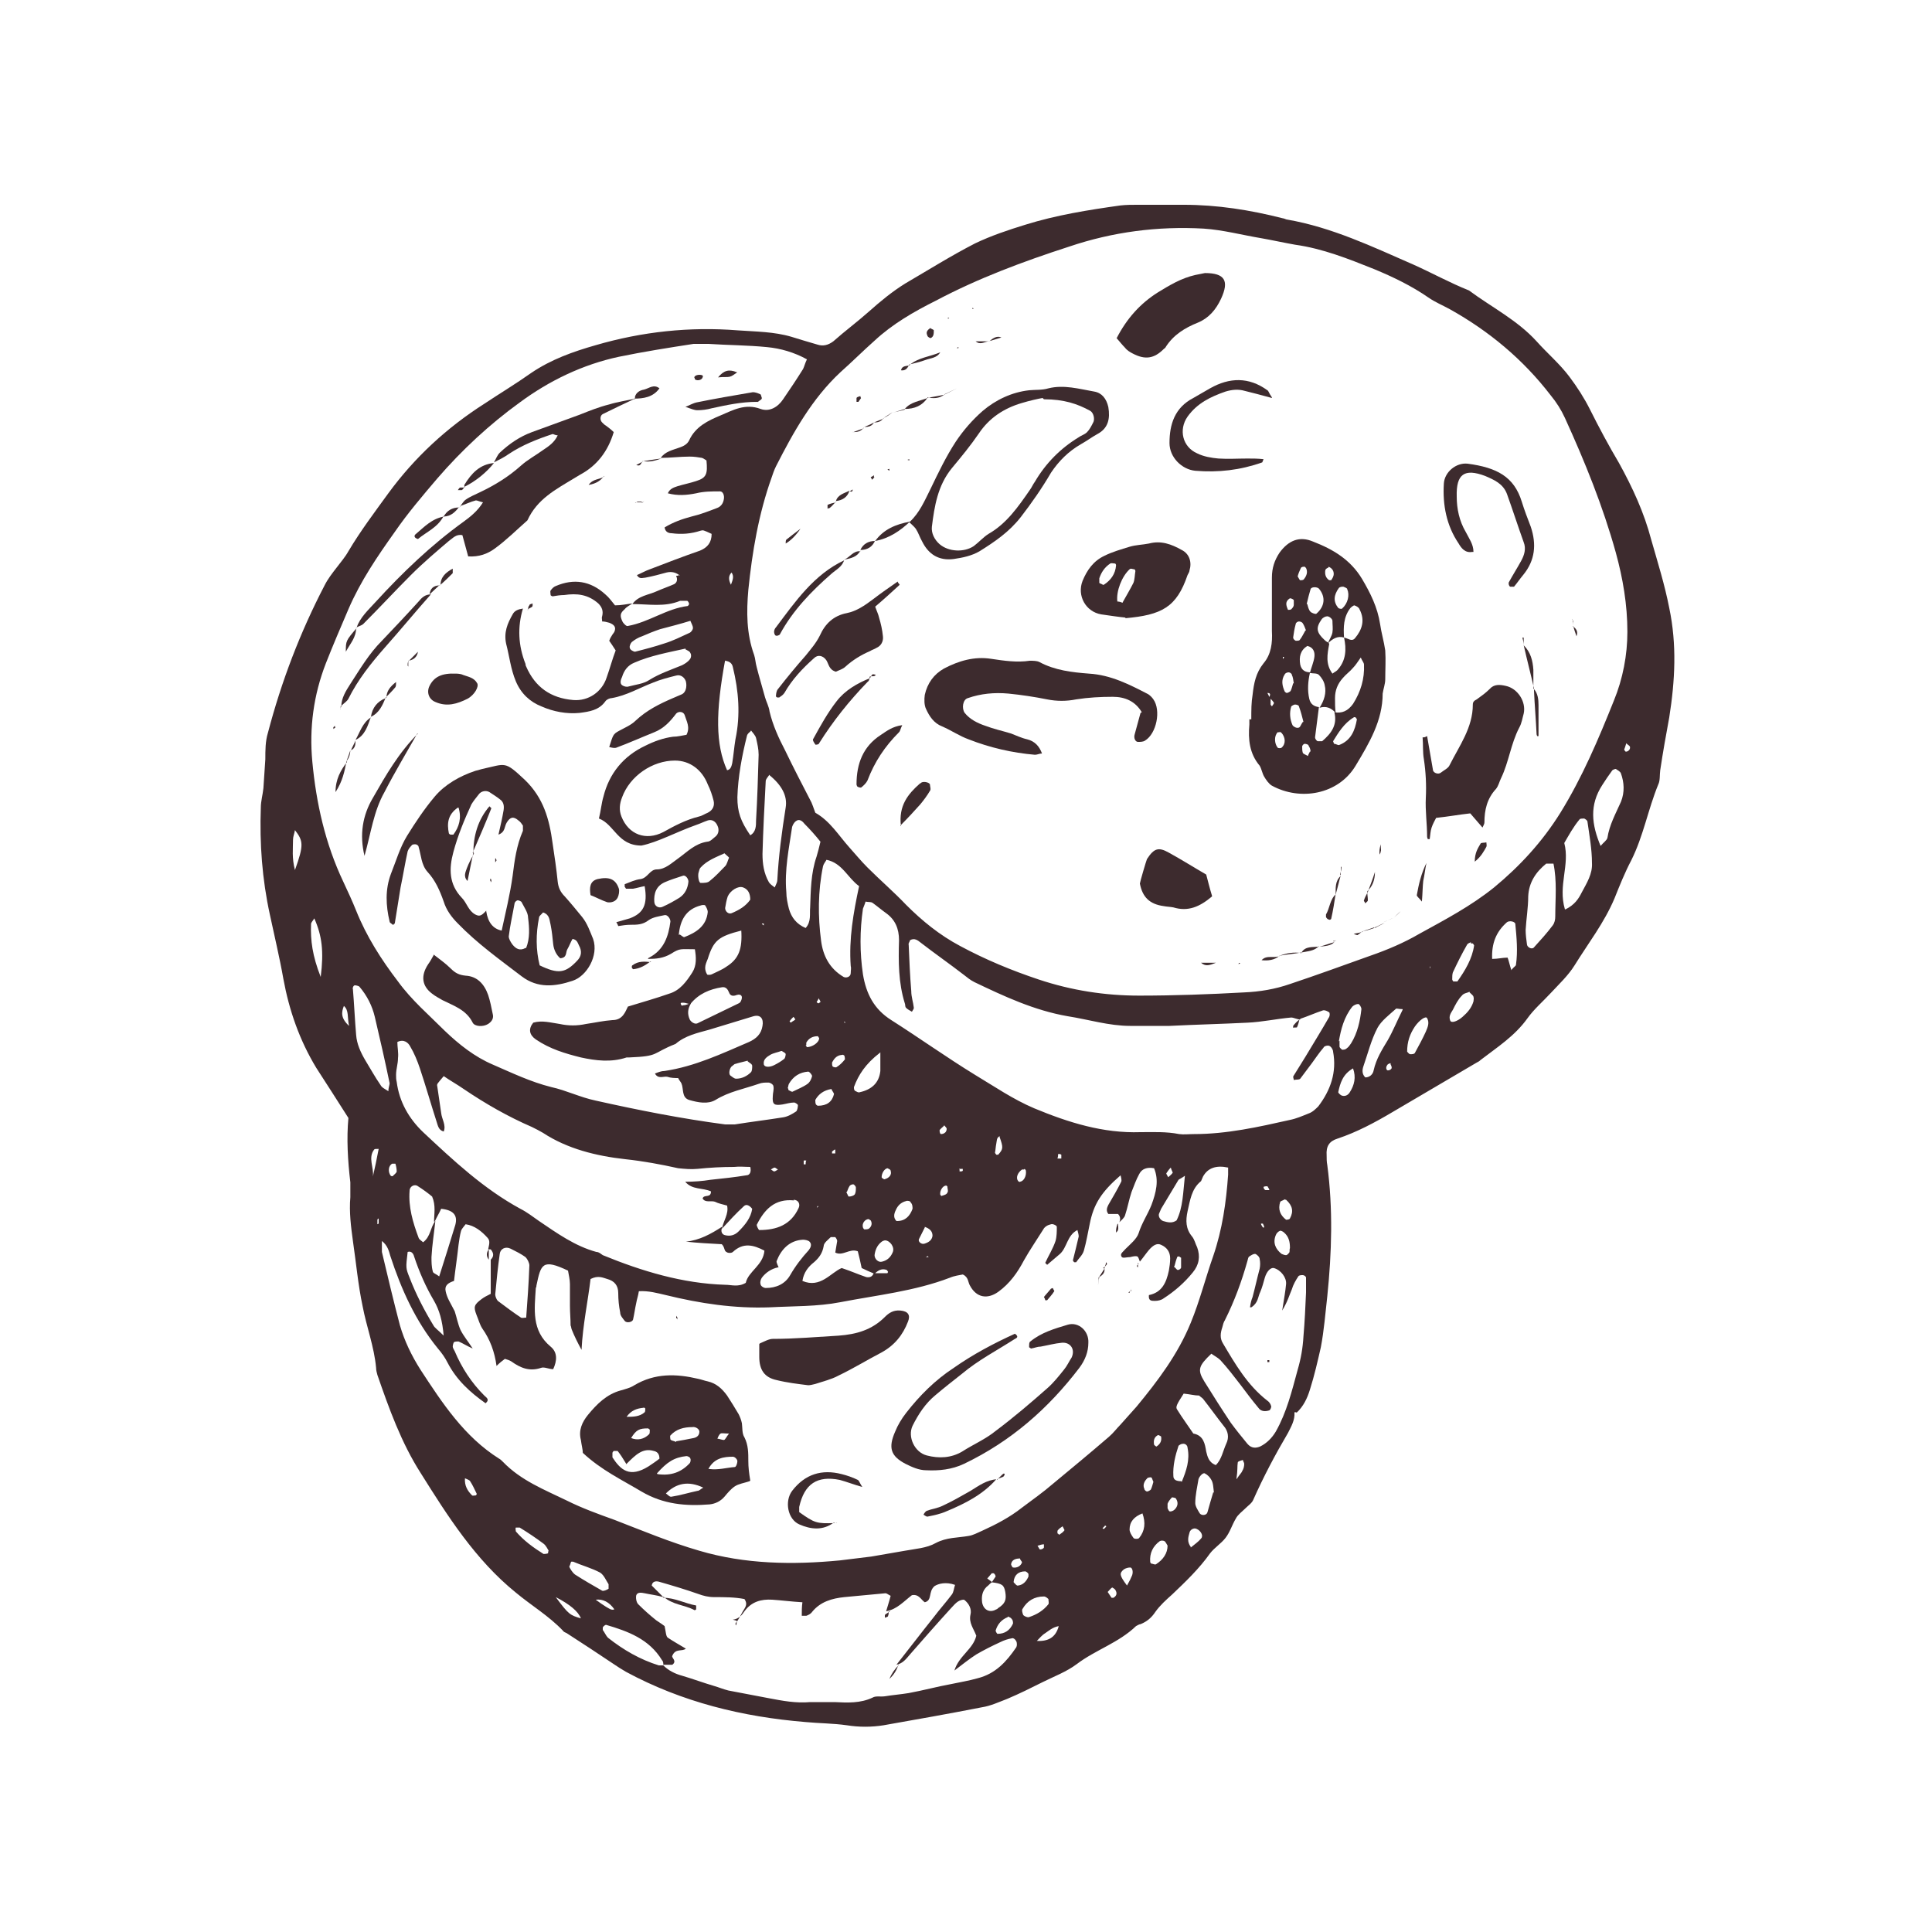 <svg xmlns="http://www.w3.org/2000/svg" id="Calque_1" data-name="Calque 1" viewBox="0 0 300 300"><defs><style>      .cls-1 {        fill: #3d2b2e;      }    </style></defs><path class="cls-1" d="M201,219.3c.1,1.2-.5,2.2-1,3.2-2,3.4-3.8,6.8-5.4,10.4-.2.5-.8.9-1.2,1.3-.5.5-1.2,1-1.5,1.6-.6,1-.9,2.1-1.6,3-.7.9-1.7,1.5-2.4,2.4-1.7,2.4-3.8,4.4-5.9,6.4-.9.8-1.9,1.7-2.6,2.7-.6.9-1.3,1.5-2.3,1.9-.2,0-.5.2-.7.3-2.7,2.6-6.3,3.7-9.2,5.9-1.6,1.2-3.5,1.9-5.3,2.8-1.8.9-3.6,1.8-5.5,2.6-1.3.5-2.6,1.1-3.9,1.3-5.1,1-10.2,1.9-15.3,2.8-1.9.3-3.8.3-5.7,0-2.1-.3-4.3-.3-6.4-.5-9.8-.8-19.2-3.1-27.9-7.8-.7-.4-1.3-.8-1.9-1.2-2.4-1.6-4.8-3.2-7.3-4.8-.2-.1-.5-.2-.6-.4-2.2-2.3-4.9-3.9-7.3-5.9-6.3-5.1-10.6-11.9-14.8-18.6-3-4.7-4.9-10-6.7-15.2-.1-.4-.2-.7-.2-1.1-.3-3.3-1.5-6.4-2.1-9.6-.7-3.3-1-6.7-1.5-10.1-.3-2.2-.6-4.5-.4-6.8,0-.7,0-1.5,0-2.3-.4-3.4-.6-6.8-.3-10-1.7-2.7-3.4-5.3-5-7.8-2.6-4.3-4.2-8.9-5.1-13.8-.6-3.4-1.4-6.7-2.1-10-1.2-5.5-1.6-11-1.4-16.6,0-1,.3-2,.4-3,.1-1.5.2-3,.3-4.5,0-1.4,0-2.8.4-4.1,2.1-8,5-15.6,8.8-22.9.5-1,1.2-1.9,1.9-2.8.6-.8,1.3-1.6,1.8-2.5,1.9-3.2,4.1-6.1,6.2-9,4.1-5.6,9.1-10.2,14.9-13.9,2.4-1.6,4.9-3.1,7.3-4.8,3.1-2.1,6.5-3.3,10-4.3,7.2-2.1,14.6-2.9,22.1-2.3,2.8.2,5.6.2,8.3,1,1.3.4,2.6.8,4,1.2.9.3,1.7.1,2.5-.5,1.8-1.6,3.7-3,5.5-4.6,1.8-1.6,3.6-3.1,5.7-4.4,3.6-2.1,7.1-4.3,10.8-6.2,2.5-1.2,5.2-2.1,7.8-2.9,4.8-1.5,9.8-2.3,14.8-3,.9-.1,1.8-.1,2.6-.1,2.4,0,4.8,0,7.2,0,5.2,0,10.3.8,15.4,2.1.2,0,.5.2.7.2,6.9,1.2,13.2,4.2,19.6,7,2.9,1.3,5.6,2.8,8.6,4,3.5,2.6,7.5,4.6,10.5,7.9,1.7,1.9,3.6,3.5,5.1,5.5,1.2,1.6,2.3,3.3,3.2,5.1,1.4,2.8,2.9,5.6,4.5,8.3,2.1,3.8,3.9,7.7,5,11.9,1,3.5,2.1,7,2.8,10.6,1.2,5.7.9,11.3,0,17-.5,2.7-1,5.5-1.4,8.2-.1.7,0,1.6-.3,2.2-1.6,3.9-2.3,8-4.2,11.8-1,1.9-1.8,3.9-2.6,5.9-1.6,3.8-4.1,7-6.2,10.4-1,1.6-2.4,2.9-3.7,4.3-1.2,1.3-2.6,2.5-3.6,3.9-2,2.8-4.7,4.5-7.3,6.5-.2.2-.4.3-.6.4-4.4,2.6-8.7,5.1-13.1,7.7-2.7,1.6-5.5,3.1-8.5,4.1-1.3.4-1.8,1.2-1.7,2.6,0,.5,0,1,.1,1.5.9,6.8.7,13.6,0,20.4-.3,2.6-.5,5.3-1,7.9-.5,2.2-1,4.4-1.7,6.6-.4,1.3-1,2.6-2.1,3.6,0-.2,0-.4,0-.6,0,.2,0,.4,0,.5ZM154,245.7c-.3.2-.5.5-.8.7-.7.7-.8,1.5-.7,2.4.2,1.2,1.2,1.7,2.2,1.1.1,0,.2-.1.3-.2,1.1-.7,1.3-1.3,1.1-2.5-.2-1.1-.5-1.3-2.1-1.5.2-.3.4-.6.6-.9,0-.1-.1-.4-.3-.5,0,0-.3,0-.3,0-.2.2-.4.5-.7.8.3.2.5.4.8.6ZM67.4,189.7c0-1.2.3-2.5-.3-3.9-.6-.5-1.4-1.1-2.2-1.6-.5-.4-1.3,0-1.3.7-.2,2.5.5,4.9,1.4,7.3.1.3.5.5.7.7,1.2-.9,1.1-2.3,1.9-3.3-.2,1.9-.5,3.7-.6,5.6,0,.7,0,1.5.2,2.2,0,.3.5.4,1,.8.9-2.8,1.7-5.4,2.5-8,.4-1.5-.3-2.3-2.2-2.5-.3.7-.7,1.3-1,2ZM107.3,155.8c-.5.8-.6,1.6-.2,2.5.2.4.8.8,1.2.6,2.1-1,4.3-2.1,6.4-3.1.3-.1.5-.6.5-.9,0-.5-.5-.5-.8-.4-.5.2-1,.2-1.2-.4-.2-.5-.5-.9-1.1-.8-1.9.3-3.6,1-4.9,2.6-.4,0-.7-.2-1.1-.2-.4,0-.5,0-.3.4,0,0,.2.1.3,0,.4,0,.7-.2,1.1-.3ZM135.7,197.7c.7,0,1.4,0,2.1,0,0,0,.1-.2.1-.2,0,0-.1-.2-.2-.3-.8-.3-1.4.1-1.9.6-.7-.3-1.4-.6-2-.9-.2-1-.4-1.8-.6-2.6-1.3-.5-2.3.8-3.5.2.1-.6.2-1.2.3-1.8,0-.2-.2-.5-.3-.6-.2,0-.5,0-.7,0-.4.4-1.1.9-1.1,1.4-.2,1.1-.7,1.8-1.5,2.5-.9.7-1.6,1.6-1.8,2.9,2.8,1.2,4.4-1.3,6.1-2,1.5.5,2.6,1,3.8,1.4.5.1,1,0,1.2-.7ZM114.5,251.7c.4-.6.7-1.3,1.1-1.9.3-.5.4-.9,0-1.5-1.5-.3-3.1-.3-4.7-.3-.9,0-1.7-.2-2.5-.5-2-.7-4-1.3-6.1-1.9-.4-.1-1-.1-1.1.6.6.6,1.2,1.2,1.8,1.8h0c-1-.3-2-.4-2.9-.6-.5-.1-1.1-.2-1.3.3-.1.4,0,1.1.3,1.4.9.9,1.8,1.7,2.8,2.5.6.4,1.2.8,1.3.9.2.9.2,1.6.5,1.8.9.6,1.8,1.1,2.8,1.7-.6.5-1.6-.1-2.1,1.1-.2.3.8.8,0,1.4-.4,0-.9,0-1.4,0,0-.2,0-.5-.2-.7-2-3.3-5.3-4.5-8.7-5.5-.1,0-.4.2-.5.4,0,0,0,.3,0,.4.3.4.5.9.8,1.2,2.4,1.9,5,3.4,7.9,4.3.2,0,.5,0,.7,0,.8.8,1.8,1.3,2.9,1.6,1.7.5,3.3,1.1,5,1.6.7.2,1.4.5,2.2.7,2.1.4,4.2.8,6.3,1.2,2.1.4,4.2.8,6.4.6,1.3,0,2.5,0,3.8,0,2,.1,4,.2,5.9-.7.5-.3,1.2-.1,1.9-.2,1.2-.2,2.5-.3,3.7-.5,2.2-.4,4.4-1,6.6-1.4,1.4-.3,2.7-.5,4.1-.9,2.8-.7,4.5-2.6,6-4.8,0,0,.1-.2.1-.4,0-.2,0-.5-.2-.7-.1-.2-.4-.4-.6-.3-.6.1-1.2.3-1.8.6-1.3.6-2.5,1.2-3.7,1.9-1.1.7-2.2,1.6-3.4,2.5.7-2.3,2.9-3.3,3.4-5.4-.4-1.1-1.2-2-.9-3.3.2-.8-.2-1.7-1-2.3-1,0-1.5.8-2.1,1.4-2.1,2.3-4.2,4.7-6.3,7.1-.6.7-1.1,1.4-2.1,1.6h0c1.9-2.4,3.8-4.9,5.8-7.4.9-1.2,1.9-2.3,2.8-3.5.3-.4.3-.9.5-1.5-1.4-.5-2.6-.2-3.2.2-1,.9-.3,2.2-1.5,2.5-.6-.4-.9-1.3-2-1.1-1.2.9-2.3,2.2-4,2.5h0c.2-.7.5-1.6.7-2.4-.4-.2-.6-.4-.8-.4-2.1.2-4.3.4-6.4.6-1.9.2-3.7.7-5,2.3-.2.3-.6.5-.9.6-.2,0-.5,0-.7,0,0-.7,0-1.4.1-2.1-1.7-.1-3.2-.3-4.7-.4-1.7-.1-3.2.3-4.3,1.8-.4.6-.9,1.2-1.8,1.3h0ZM112.1,190.7c-.2.5,0,1,.5,1.1.8.2,1.5,0,2.1-.6,1-1,1.9-2.1,2.1-3.5-.4-.5-.9-.8-1.3-.4-1.2,1.1-2.3,2.3-3.4,3.5.2-1.2,1.1-2.3.8-3.6-.7-.2-1.3-.3-1.9-.6-.6-.2-1.5.2-1.9-.5.2-.7,1.3,0,1.3-1.1-1.3-.6-2.9-.2-4-1.5,1.4,0,2.7-.1,3.9-.3,1.9-.2,3.8-.4,5.6-.7.5,0,.8-.5.6-1.3-.8,0-1.7-.1-2.5,0-1.9,0-3.8.1-5.7.3-1,.1-2,0-3-.1-2.7-.6-5.4-1.1-8.2-1.4-4.5-.5-9-1.6-12.8-4.1-.5-.3-1.1-.6-1.7-.9-3.7-1.6-7.2-3.6-10.6-5.9-1-.7-2.1-1.3-3.1-2-1,1.2-1.1,1.2-1,1.6.2,1.4.4,2.7.6,4.1.1,1,.8,1.9.4,2.9-.8-.2-.9-.9-1.1-1.5-.9-2.8-1.7-5.6-2.6-8.3-.4-1.2-.9-2.4-1.5-3.4-.3-.6-1-1.2-2-.7,0,.8.2,1.7.1,2.5,0,.9-.3,1.7-.3,2.6,0,.4,0,.7.1,1.1.4,3.1,1.9,5.7,4.1,7.8,4.7,4.4,9.4,8.8,15.1,11.9,1,.5,1.9,1.2,2.9,1.9,2.8,1.9,5.6,3.9,8.9,4.8.4,0,.7.3,1,.5,6.1,2.5,12.4,4.4,19,4.6,1,0,2,.4,3.2-.3.4-1.8,2.7-2.7,2.9-5-1.7-.9-3.3-1.3-4.9.2-.2.2-.8.2-1,0-.3-.1-.3-.6-.5-.9,0-.1-.2-.2-.2-.3-1.9-.1-3.8-.2-5.6-.4,2.1-.2,3.9-1.2,5.6-2.3ZM201.9,158.3c-.5,0-1-.3-1.4-.3-2.3.2-4.5.7-6.8.8-4,.2-8.1.3-12.1.5-2,0-4,0-6.1,0-3.3,0-6.5-1-9.7-1.5-5.2-.9-9.9-3.1-14.5-5.3-.6-.3-1.1-.7-1.6-1.1-2.2-1.7-4.5-3.3-6.7-5-.5-.4-1-.8-1.7-.4,0,.2-.3.5-.2.7.1,2.4.2,4.8.4,7.2,0,.9.3,1.7.4,2.6,0,.2-.2.4-.3.6-.3-.2-.6-.3-.9-.6-.2-.2-.1-.5-.2-.7-1-3.2-1-6.5-.9-9.8,0-1.8-.6-3.2-2-4.2-.7-.5-1.4-1.1-2.1-1.6-.3-.2-.7-.1-1.1-.2-.1.4-.3.8-.4,1.1-.5,3.4-.5,6.8,0,10.2.5,3,1.7,5.4,4.4,7.1,4.4,2.8,8.6,5.8,13,8.5,3,1.8,5.9,3.8,9.2,5.2,5.3,2.2,10.7,3.9,16.5,3.7,2,0,4-.1,6,.3.7.1,1.5,0,2.3,0,5.1,0,10-1.1,14.9-2.2,1-.2,1.9-.6,2.9-1,.6-.2,1.1-.7,1.5-1.1,1.9-2.5,2.9-5.3,2.3-8.5,0-.3-.3-.8-.6-.9-.2-.1-.8,0-.9.3-.7.8-1.2,1.6-1.8,2.4-.6.8-1.2,1.6-1.8,2.4-.2.2-.6.1-1,.2,0-.2-.2-.5,0-.7.6-1,1.2-1.9,1.8-2.9,1.2-2,2.5-4.1,3.7-6.2.1-.2.1-.6,0-.7-.3-.2-.7-.4-1-.3-1.2.4-2.3.9-3.5,1.3h0ZM75.8,194c.1-.6.4-1.3-.1-1.8-.9-1-2-1.9-3.4-2.1-.3.4-.6.7-.7,1-.2.7-.3,1.5-.4,2.2-.2,1.9-.5,3.8-.7,5.6-.9.3-1.5.7-1.3,1.6.1.5.3,1,.5,1.4.3.6.6,1.1.9,1.7.3.9.5,2,.9,2.9.5,1,1.2,1.8,1.9,2.9-.9-.4-1.5-.8-2.2-1.1-.2,0-.5,0-.7.1-.1.1-.2.5-.2.7,0,.2.2.5.3.7,1.1,2.6,2.6,4.9,4.6,6.9.3.3.9.6.2,1.2-2.4-1.7-4.5-3.6-5.9-6.3-.4-.8-.9-1.5-1.5-2.2-3.5-4.3-5.7-9.2-7.4-14.4-.2-.7-.4-1.6-1.3-2.3,0,.7,0,1.2,0,1.7.9,3.8,1.8,7.6,2.8,11.4.7,2.4,1.8,4.7,3.2,6.9,3.4,5.2,6.8,10.4,12.2,13.8.2.1.4.3.6.5,2.8,2.9,6.4,4.3,9.9,6,2.4,1.2,4.9,2.1,7.4,3,4.4,1.7,8.7,3.5,13.2,4.8,7.1,2.1,14.5,2.2,21.8,1.5,1.6-.2,3.3-.4,4.9-.6,1.8-.3,3.5-.6,5.2-.9,1.6-.3,3.4-.4,4.8-1.2,1.7-.9,3.4-.8,5.1-1.1.7-.1,1.4-.5,2.1-.8,2.2-1,4.3-2.1,6.2-3.6,1.6-1.2,3.3-2.4,4.8-3.7,2.9-2.4,5.8-4.8,8.7-7.3.7-.6,1.2-1.3,1.8-1.9.8-.9,1.7-1.9,2.5-2.8,3.3-4,6.4-8.1,8.4-13,1.4-3.4,2.3-7,3.5-10.4,1.4-4.1,2-8.3,2.3-12.6,0-.4,0-.7,0-1.1q-2.8-.6-3.9,1.4c-.1.2-.2.5-.3.7-1.5,1.2-1.7,3-2.1,4.7-.3,1.4-.3,2.7.7,3.9.4.5.5,1.1.8,1.7.5,1.4.3,2.7-.7,3.9-1.3,1.6-2.8,2.9-4.5,4-.4.3-.9.4-1.4.4-.5,0-1,0-.9-.9,2-.4,2.7-1.9,3.1-3.8.1-.6.2-1.2.2-1.9,0-1-.5-1.7-1.4-2.1-.6-.3-1.2,0-1.9.8-.5.6-.9,1.2-1.4,1.8h0c-.1-.2-.2-.7-.4-.8-.3-.1-.7,0-1.1.1-.5,0-1.1.2-1.3,0-.4-.5.2-.8.5-1.2.8-.8,1.8-1.6,2.1-2.5.5-1.6,1.4-2.9,2-4.4.7-1.9,1.2-3.8.4-5.7-1.1-.2-1.9.1-2.3.9-.5.9-.8,1.8-1.2,2.8-.4,1.2-.6,2.4-1,3.6-.1.4-.6.8-.9,1.1h0c.2-.4.2-.9-.2-1.3h-1.5c-.4-.5-.2-1,0-1.4.7-1.2,1.4-2.4,2-3.6.1-.2,0-.6-.1-1-3,2.6-4.2,4.5-4.8,7.6-.3,1.4-.5,2.7-.9,4.1-.2.7-.8,1.2-1.2,1.8,0,0-.2,0-.3,0,0,0-.2-.2-.2-.3.3-1.2.6-2.4.9-3.7,0-.3-.1-.6-.2-1-1.6.8-1.6,2.7-2.7,3.7-.7.6-1.3,1.1-2,1.7,0,0-.2-.2-.3-.3.5-1.1,1.2-2.2,1.6-3.4.2-.7.2-1.5.2-2.2,0-.2-.6-.5-.9-.4-.5.1-1,.4-1.2.8-1,1.6-2.1,3.2-3,4.8-1,1.9-2.2,3.6-4,4.9-1.7,1.2-3.4.9-4.4-1-.3-.5-.2-1.3-1.1-1.7-.5.1-1.3.2-2,.5-5.5,2.1-11.3,2.7-17,3.8-3.6.7-7.3.6-11,.8-5.5.2-10.8-.6-16.1-1.9-1.3-.3-2.7-.7-4.2-.6-.1.7-.3,1.2-.4,1.8-.2.9-.3,1.7-.5,2.6-.1.4-1,.6-1.3.2-.3-.4-.7-.8-.7-1.3-.2-1-.3-2-.3-3,0-1.2-.6-1.9-1.7-2.2-.7-.2-1.4-.6-2.6,0-.4,3.4-1.2,7.1-1.4,11-.6-1.1-1.1-2.1-1.5-3.1-.1-.2-.1-.5-.2-.7,0-1-.1-2-.1-3,0-1.1,0-2.3,0-3.4,0-.7-.2-1.5-.3-2.1-4-1.9-4.2-1-4.9,2.3,0,.1,0,.2-.1.4-.2,3.3-.7,6.6,2.3,9.1,1.1.9,1,2.2.4,3.5-.7,0-1.4-.4-1.9-.2-1.8.6-3.2,0-4.6-1-.3-.2-.7-.3-1-.4-.4.3-.8.6-1.3,1.1-.3-2.2-1-4.1-2.2-5.8-.4-.6-.6-1.4-.9-2.1-.5-1.3-.4-1.6.8-2.5.4-.3.8-.5,1.4-.8v-5.3c.5-.5.5-1,0-1.6ZM105.6,89.4c-.6-.5-1.3-.7-2.1-.5-1.1.3-2.2.6-3.3.8-.4,0-.9.3-1.3-.4.7-.3,1.4-.7,2-.9,2.6-1,5.2-2,7.8-2.9,1.2-.5,1.8-1.3,1.8-2.6-1.3-.6-1.3-.6-1.7-.5-1.5.5-3,.6-4.5.4-.5,0-1-.2-1.1-.9,1.3-.8,2.7-1.3,4.2-1.7,1.3-.3,2.6-.8,3.9-1.3.6-.2,1-.7,1.1-1.4.1-.5-.1-1.2-.6-1.2-1.3,0-2.5,0-3.7.3-1.5.3-2.9.4-4.4,0,.3-.7.9-.9,1.5-1.1,1-.3,2-.5,2.9-.8,1.6-.5,1.8-1.1,1.6-3.2-.2-.1-.4-.3-.7-.4-.6-.1-1.2-.2-1.9-.2-1.5,0-3,.2-4.5.2h0c.7-1,1.8-1.2,2.9-1.6.6-.2,1.2-.5,1.5-1.1,1-2.2,3-3.1,4.9-3.9,1.9-.8,3.8-1.9,6.2-1,1.4.5,2.7-.3,3.5-1.5,1.1-1.6,2.1-3.1,3.1-4.7.2-.4.3-.9.6-1.5-2-1.1-4.1-1.7-6.2-1.9-3-.3-6.1-.3-9.1-.5-.8,0-1.5,0-2.3,0-3.9.6-7.7,1.2-11.6,2-5.6,1.2-10.8,3.7-15.4,7.1-4.7,3.4-9,7.4-12.8,11.8-2.3,2.7-4.6,5.4-6.6,8.3-2.7,3.8-5.3,7.6-7.2,12-1.2,2.8-2.4,5.6-3.5,8.4-1.9,4.9-2.6,10-2.1,15.3.6,6.4,2,12.7,4.8,18.6.7,1.5,1.4,3,2,4.5,1.6,4,3.9,7.6,6.5,11,2.1,2.9,4.8,5.2,7.3,7.7,2.2,2.1,4.6,4,7.4,5.2,3,1.3,5.9,2.7,9.1,3.5,2.3.5,4.5,1.6,6.9,2.1,6.7,1.5,13.3,2.8,20.1,3.7.5,0,1,0,1.5,0,2.5-.4,5-.7,7.5-1.1.7-.1,1.4-.5,2-.9.2-.1.3-.7.3-1,0-.1-.4-.4-.6-.4-.6,0-1.2.2-1.8.3-1.3.2-1.6,0-1.5-1.3,0-.5.2-1,.1-1.5,0-.3-.5-.6-.8-.6-.5,0-1,0-1.5.2-2.3.8-4.6,1.2-6.7,2.5-1.2.7-2.7.4-4.1,0-1.2-.4-.8-1.7-1.2-2.6-.1-.2-.3-.4-.5-.8-.5,0-1.1,0-1.7-.2-.6-.1-1.4.4-1.9-.5.5-.2,1-.4,1.5-.4,4.7-.7,8.9-2.7,13.1-4.5,1.1-.5,1.9-1.2,2.1-2.5.2-1.1-.3-1.8-1.4-1.5-2.3.7-4.6,1.4-6.9,2.1-1.8.5-3.7.9-5.2,2.2-3.8,1.5-2.4,1.9-7.2,2.1-.1,0-.3,0-.4,0-2.4.8-4.8.5-7.1,0-2.4-.6-4.8-1.3-7-2.8-1-.7-1.2-1.6-.4-2.6,1.4-.4,2.7,0,4.1.2,1.4.3,2.7.3,4.1,0,1.4-.2,2.7-.5,4.1-.6,1.6,0,2-1.3,2.4-2.1,2.3-.7,4.4-1.3,6.4-2,1.7-.5,2.7-1.9,3.6-3.3.7-1.1.6-2.4.4-3.6-2.2,0-2.3-.2-3.7.7-1.2.7-2.3.8-3.6.8h0c0,0,.1-.2.2-.2,2.3-1.2,3-3.3,3.3-5.6,0-.5-.5-1.1-.9-1-.9.2-1.8.3-2.5.8-.9.7-1.8.7-2.8.7-.6,0-1.3.1-1.9.2,0,0-.1-.3-.3-.6.7-.2,1.4-.4,2.1-.6,2.1-.8,2.8-2.1,2.3-5-.6.1-1.2.3-1.8.4-.4,0-.7,0-1.1,0,0,0-.1-.2-.2-.3,0-.1,0-.3,0-.4.8-.3,1.6-.7,2.5-.8,1.1-.2,1.4-1.5,2.5-1.5,1.3,0,2.3-1,3.3-1.7,1.4-1,2.6-2.3,4.5-2.6.5,0,.9-.5,1.3-.8.5-.4.6-1.1.3-1.7-.3-.7-.9-1-1.5-.8-.6.2-1.2.5-1.8.7-3.1,1.1-6,2.7-8.5,3.2-3.7,0-4.2-3.3-6.6-4.2.3-1.2.4-2.4.7-3.4.9-3.6,3.1-6.3,6.5-7.9,1.4-.7,2.8-1.2,4.3-1.4.7,0,1.5-.2,2.1-.3.6-1.2,0-2.1-.3-3.1-.2-.5-.9-.6-1.3-.2-.9,1.2-1.9,2.3-3.4,2.9-2,.8-4,1.7-5.9,2.4-.3.1-.7,0-1.1-.1.6-1.9.6-2,1.5-2.5.9-.5,1.9-.9,2.6-1.6,1.7-1.6,3.7-2.6,5.8-3.5.5-.2.9-.4,1.4-.6.6-.3.8-1.2.6-2-.2-.6-.8-1.1-1.5-.9-1.2.3-2.4.6-3.6,1.1-2.1.8-4.1,2-6.4,2.4-.3,0-.8.2-1,.5-1,1.4-2.5,1.6-4,1.8-2,.2-4.1-.2-5.9-1-1.8-.7-3.2-2-4-3.9-.8-1.9-1-3.9-1.5-5.8-.4-1.8.2-3.2,1-4.6.3-.6.9-.8,1.6-.9h0q-1.3,4.3.4,8.6c0,.1,0,.2.1.4,1.4,3.2,3.8,4.9,7.3,5.2,2.4.2,4.5-1.3,5.2-3.5.5-1.4.9-2.9,1.4-4.2-.4-.6-.7-1.1-1-1.5.1-.3.2-.5.4-.8.1-.2.3-.4.4-.6.3-.7,0-1.1-.8-1.4-.4-.1-.7-.2-1.1-.2,0-.3-.1-.6,0-.8.2-.8,0-1.4-.6-2-1.6-1.4-3.3-1.6-5.3-1.3-.6,0-1.2.1-1.8.2,0,0-.3-.1-.3-.2,0-.2-.1-.6,0-.7.2-.3.5-.6.8-.7,2.8-1.2,5.4-.8,7.7,1.3.6.5,1,1.1,1.5,1.7,1,0,1.8-.2,2.7-.3-.4.3-.9.5-1.2.9-.7.6-.8,1-.3,2,.2.3.6.7.8.6,3.3-.6,6-2.7,9.3-3.1,0,0,.2-.2.2-.3,0-.2-.2-.5-.3-.5-.4,0-.8,0-1.1,0-2.4,1-4.9.5-7.4.5.9-1.3,2.5-1.4,3.8-2,.9-.4,1.8-.7,2.7-1.1.5-.3.5-.8.3-1.3h0ZM126.6,126.3c0,.2,0,.4,0,.5,0-.2,0-.4,0-.6,2.3,1.3,3.6,3.5,5.3,5.4.9,1,1.8,2.1,2.8,3.1,2,2,4.1,3.8,6,5.8,2.5,2.5,5.2,4.7,8.4,6.4,3.9,2.1,8,3.8,12.2,5.2,5.1,1.7,10.3,2.5,15.6,2.5,5.4,0,10.9-.2,16.3-.5,2.4-.1,4.8-.5,7.1-1.3,4.2-1.4,8.3-2.9,12.5-4.4,2.6-.9,5.2-2,7.6-3.4,4-2.2,8-4.3,11.6-7.2,4-3.3,7.5-7.1,10.3-11.6,3.4-5.5,5.9-11.4,8.3-17.4,1.4-3.4,2.1-7.1,2.1-10.7,0-4.2-.7-8.3-1.8-12.3-2-7.2-4.8-14.1-7.9-20.9-.6-1.3-1.3-2.4-2.2-3.5-4.3-5.6-9.6-10-15.7-13.4-1.1-.6-2.3-1.1-3.3-1.8-2.6-1.8-5.5-3.2-8.4-4.4-4-1.6-8-3.2-12.3-3.8-1.7-.3-3.5-.7-5.2-1-3-.5-6-1.3-9-1.5-7.1-.4-14.1.5-20.9,2.8-7.1,2.3-14.1,4.9-20.7,8.4-3.4,1.7-6.7,3.6-9.5,6.2-1.8,1.6-3.5,3.3-5.3,4.9-4.4,4.1-7.3,9.3-10,14.6-.3.6-.5,1.2-.7,1.8-2,5.6-3,11.5-3.6,17.4-.3,3.4-.3,6.8.9,10.1.2.6.2,1.2.4,1.9.4,1.6.9,3.2,1.3,4.7.2.7.6,1.4.7,2.2.5,2.1,1.4,4.1,2.4,6,1.3,2.7,2.7,5.4,4.1,8.1.3.7.5,1.4.8,2.1ZM194.1,203c.1-.7.2-1.1.4-1.6.4-1.5.7-2.9,1.1-4.4.1-.5.1-1,0-1.5,0-.3-.4-.7-.7-.8-.3,0-.6.2-.9.4-.2.1-.2.4-.3.7-.9,3.2-2,6.2-3.5,9.2-.2.3-.3.7-.4,1.1-.3.9-.4,1.7.1,2.5,1.9,3.2,3.8,6.5,6.9,8.9.3.2.5.5.6.9,0,.1-.1.5-.3.6-.6.2-1.3.2-1.7-.4-1-1.2-1.9-2.4-2.8-3.6-1-1.3-2-2.6-3.1-3.8-.4-.4-1-.7-1.4-1-2,1.9-2.2,2.5-1.1,4.3,1.3,2.1,2.7,4.3,4.1,6.4.8,1.1,1.7,2.2,2.6,3.3.6.7,1.3.7,2,.4,1-.5,1.8-1.3,2.4-2.3,1.7-3,2.5-6.3,3.4-9.6.5-1.7.8-3.4.9-5.2.2-2.3.3-4.5.4-6.8,0-.7,0-1.5,0-2.3,0-.2-.3-.4-.5-.4-.2,0-.6,0-.7.2-.4.6-.8,1.3-1,2-.4.9-.6,1.8-1.5,3.3.3-1.9.5-3,.6-4.1.1-1-.8-2.2-1.9-2.5-.5-.1-1.1.5-1.4,1.5-.2.7-.4,1.5-.7,2.2-.4.8-.3,1.7-1.4,2.4ZM104.8,118.1c-3.5,0-7,2.4-8.2,5.7-.4,1-.5,2-.1,3,1.1,2.8,3.8,3.8,6.5,2.4,1.8-1,3.5-1.9,5.5-2.4.5-.1.9-.4,1.4-.6.8-.4,1.1-1.1.9-1.9-.2-.8-.5-1.7-.9-2.5-.9-2.3-2.8-3.7-5.1-3.7ZM128.4,133.4c-.2.4-.5.7-.6,1.1-.8,3.9-.8,7.8-.3,11.6.3,2.3,1.3,4.3,3.5,5.6.4.2,1.1,0,1.1-.6,0-.4.1-.8,0-1.1-.3-4.2.4-8.2,1.3-12.4-1.8-1.3-2.6-3.6-5.1-4.1ZM125.1,144.1c.9-1,.6-2.2.7-3.2.1-2.6.1-5.3,1-7.9.2-.7.4-1.4.6-2.3-.8-1-1.6-1.9-2.5-2.8-.3-.4-.8-.8-1.3-.4-.3.2-.5.6-.6.9-.5,3.4-1.2,6.7-.9,10.1,0,.9.2,1.8.4,2.6.4,1.4,1.2,2.4,2.6,3ZM81.7,204.7c.2-2.7.4-5.4.5-8.2,0-.4-.3-1-.6-1.3-.7-.5-1.5-.9-2.3-1.3-.8-.4-1.6,0-1.7.8-.3,2.1-.5,4.2-.7,6.3,0,.3.2.8.4,1,1.2.9,2.4,1.8,3.6,2.6.2.1.5,0,.8,0ZM241.3,134.1c-.5,0-.9,0-1.2,0-1.6,1.3-2.7,2.9-2.8,5.1,0,1.7-.3,3.5-.4,5.2,0,.7.1,1.5.2,2.2,0,.5.8.9,1.1.5,1-1.1,2-2.2,2.9-3.4.3-.4.4-.9.4-1.4,0-2.7.3-5.5-.3-8.3ZM60.3,169.5c0-.6.2-1,.2-1.3-.7-3.4-1.5-6.9-2.3-10.3-.4-1.7-1.2-3.3-2.4-4.7-.1-.1-.5-.2-.7-.2-.2,0-.4.4-.3.6.2,2.4.3,4.8.5,7.1.1,1.4.7,2.7,1.4,3.9.8,1.3,1.5,2.6,2.4,3.9.2.4.7.6,1.3,1ZM119.4,120.4c-.2.3-.5.6-.5.9-.2,3.8-.4,7.6-.5,11.3,0,1.5.2,3,1,4.4.2.3.5.5.9.8.2-.5.4-.8.4-1.1.2-3.8.7-7.5,1.3-11.3.3-1.8-.6-3.5-2.6-5.1ZM243.1,141.2c1.4-.7,2-1.6,2.5-2.6.8-1.5,1.7-2.9,1.6-4.6,0-2.1-.4-4.3-.7-6.4,0-.2-.3-.4-.5-.5-.2,0-.6,0-.7.1-1,1.2-1.7,2.5-2.4,3.7.9,3.4-1,6.6.1,10.3ZM183.8,216.4c-1.1,1.7-1.3,2.1-1,2.5.8,1.3,1.7,2.5,2.5,3.7,1.6.3,1.8,1.6,2,2.8.2.8.4,1.7,1.5,2.1.9-.9,1.1-2.2,1.6-3.3.5-1,.3-2-.4-2.8-1.1-1.4-2.1-2.8-3.2-4.2-.2-.2-.4-.3-.6-.5-.7,0-1.4-.2-2.4-.3ZM112.6,102.5c-1.5,8.1-1.5,13.1.3,17.1.6-.1.7-.7.8-1.1.2-1.2.3-2.5.5-3.7.8-3.8.5-7.5-.4-11.2-.1-.5-.4-.9-1.2-1ZM116.6,113.5c-.3.3-.5.4-.6.7-.8,3.2-1.4,6.4-1.5,9.6,0,2.3.5,3.7,2,5.9.9-.5.9-1.5.9-2.3.2-3.4.3-6.8.4-10.2,0-.9-.2-1.7-.4-2.6-.1-.4-.5-.8-.8-1.2ZM106.5,100.7c-2.7.6-5.5,1.1-8,2.2-1,.4-1.6,1.2-1.9,2.2-.2.4-.4,1,0,1.3.3.2.7.3,1,.2,1.1-.3,2.3-.4,3.2-1,1.6-1,3.4-1.6,5.1-2.3.4-.2.9-.5,1.2-.9.2-.2.3-.7.1-1-.1-.3-.5-.4-.8-.6ZM248.5,131.4c.5-.6,1-.9,1.1-1.3.3-2,1.3-3.8,2.1-5.6.6-1.5.5-3,0-4.4-.1-.3-.5-.5-.8-.7-.1,0-.5.1-.6.3-.5.7-1,1.4-1.5,2.2-2,3.1-1.7,6.1-.2,9.6ZM120.8,196.8c-1,.2-1.9.8-2.5,1.6-.2.3-.3.7-.2,1,0,.3.5.6.8.6,1.6,0,3-.6,3.8-2,.8-1.4,1.8-2.7,2.9-3.9.3-.4.5-.9.1-1.3-.2-.2-.7-.3-1-.3-2.1.1-3.4,1.5-4.1,3.3-.1.2.2.7.3,1ZM115.1,144.5c-3.5.9-4.3,1.5-5.2,4.4-.2.5-.4.9-.4,1.4,0,.3.1.7.3,1,0,.1.5.1.7,0,.8-.4,1.6-.7,2.3-1.2,1.9-1.2,2.5-2.7,2.3-5.7ZM68.9,207.5c-.2-2.5-.7-4.1-1.5-5.5-1.3-2.2-2.3-4.5-3.1-6.9-.1-.4-.4-.9-1-.7-.3,2.5-.3,2.5.3,4,1,2.6,2.3,5.1,3.7,7.4.2.4.7.7,1.6,1.6ZM217.8,156.7c-.7,0-1-.2-1.1,0-1,.9-2.2,1.8-2.8,2.9-1,1.9-1.5,4-2.2,6-.2.6-.2,1.2.3,1.7.7,0,1.2-.5,1.3-1.1.4-1.8,1.3-3.2,2.2-4.7.8-1.4,1.4-2.9,2.3-4.7ZM107.2,96.4c-1.6.5-3.2.9-4.7,1.3-.9.3-1.9.7-2.8,1.1-.6.2-1.1.5-1.6.9-.2.2-.4.7-.3.9,0,.3.6.6.8.6,1.6-.4,3.1-.8,4.6-1.3,1.3-.4,2.5-1,3.8-1.6.3-.1.6-.5.6-.8,0-.3-.2-.6-.4-1.1ZM234.7,150.6c.4-.5.7-.6.7-.8.3-2.1.1-4.2-.1-6.3,0-.4-.9-.6-1.3-.3-1.7,1.5-2.4,3.3-2.3,5.7.9,0,1.6-.2,2.4-.2.2.5.3,1.1.6,2ZM123.3,186.4c-3-.3-4.6,1.4-5.8,3.8,0,.2.3.8.4.8,2.7,0,4.9-.8,6.1-3.4.3-.6,0-1.3-.8-1.3ZM101.6,140c0,.7.7,1.1,1.3.8.9-.4,1.8-.9,2.6-1.4.9-.6,1.3-1.5,1.4-2.5,0-.5-.5-1.1-.9-.9-.9.3-1.9.6-2.8,1-1.3.6-1.7,1.7-1.6,3.1ZM208,161.6c0,.4,0,.7,0,.9,0,.2.3.4.4.5.2,0,.5,0,.7-.2.3-.2.5-.5.7-.8,1-1.6,1.4-3.5,1.6-5.3,0-.3-.3-.8-.5-.8-.3,0-.7.2-.9.4-1.3,1.6-1.8,3.6-2.1,5.4ZM184.1,182.5c-.7.5-1,.6-1.1.7-.9,1.5-1.8,3-2.7,4.5-.1.2-.2.5-.3.7-.2.4.1,1,.6,1.2.7.2,1.4.4,2.1-.1,1-2,1-4.3,1.3-7ZM136.6,163.5c-2.2,1.7-3.3,3.4-4,5.3,0,.2,0,.5.2.6.2.1.5.3.7.2,1.8-.4,3-1.4,3.2-3.3,0-.7,0-1.5,0-2.9ZM105.5,145.1c.3.1.6.5.8.4,1.8-.7,3.4-1.7,3.6-3.9,0-.3-.2-.7-.4-1,0-.1-.5-.1-.7,0-2.3.6-3.2,2.3-3.4,4.6ZM188.5,231.8c-.1-.8-.1-1.5-.4-2-.2-.4-.6-.8-1-1-.3-.2-.9.5-1,.9-.2,1.2-.5,2.5-.5,3.7,0,.5.4,1.1.7,1.6.3.4,1.1.3,1.2-.2.3-1.1.6-2.1.9-3.1ZM88.6,242.7c0,.2-.2.5-.2.6.2.4.5.9.9,1.2,1.4.9,2.8,1.7,4.2,2.5.2.1.7-.1,1-.3,0,0,0-.5,0-.7-.4-.6-.7-1.4-1.3-1.8-1.3-.7-2.8-1.1-4.2-1.7,0,0-.2,0-.3,0ZM218.5,163.3c.1.1.3.4.5.4.2,0,.6,0,.7-.2.6-1.1,1.2-2.2,1.7-3.3.3-.7.6-1.4.2-2.1-.2-.4-1.2.3-1.9,1.3-.8,1.2-1.2,2.4-1.2,3.9ZM116.5,139.7c0-.9-.3-1.6-1.1-1.9-.8-.3-2,.5-2.4,1.4-.2.6-.3,1.2-.4,1.8,0,.5.5,1,1,.8,1.2-.5,2.2-1.1,2.9-2.1ZM112.5,132.5c-1.3.6-2.7,1.1-3.7,2.2-.2.2-.2.4-.3.7-.2.5,0,1.7.3,1.7.5,0,1.1,0,1.4-.3.9-.7,1.6-1.5,2.4-2.3.3-.3.4-.9.6-1.3,0-.1-.3-.3-.6-.6ZM228.2,154c-.4.2-.9.2-1.2.6-.6.6-1,1.4-1.4,2.2-.3.5-.7,1-.4,1.7.2.4,1.1.1,1.9-.6.8-.7,1.4-1.4,1.7-2.4,0-.2.1-.5,0-.7,0-.2-.3-.4-.6-.7ZM49.8,151.7c.5-4,.2-6.4-1-9.1-.2.4-.5.6-.5.9-.1,2.5.2,4.9,1.5,8.2ZM183.5,230.1c.7-1.7,1.3-3.4.9-5.3,0-.3-.3-.7-.8-.6-.2,0-.5.2-.6.3-.5,1.5-.9,3.1-.8,4.7,0,.6.5.8,1.2.8ZM162.9,248.4c-.2-.2-.5-.5-.8-.5-1.5,0-2.6.7-3.3,1.9-.2.2,0,.8.1,1,.2.2.7.4.9.3,1.2-.4,2.2-1,3-2,.1-.2,0-.5,0-.8ZM85.2,240.8c-.2-.3-.4-.8-.8-1.1-1.2-.9-2.4-1.7-3.7-2.5-.1,0-.5,0-.6,0-.1.1,0,.5,0,.6,1.2,1.4,2.7,2.5,4.3,3.5.1,0,.4,0,.7-.1,0,0,0-.2.1-.5ZM228.4,146.3c-.2.1-.5.2-.6.4-.8,1.4-1.5,2.8-2.2,4.3-.1.3-.1.7-.1,1.1,0,0,.1.3.2.3.2,0,.5,0,.6,0,1.2-1.7,2.3-3.5,2.6-5.6,0,0-.1-.2-.2-.3,0,0-.2,0-.3,0ZM45.8,135.1c1.4-3.9,1.3-4.5,0-6.2-.1.6-.3,1-.3,1.5,0,1.4-.2,2.8.3,4.7ZM177.4,235c-1.3.5-2,1.3-2,2.5,0,.4.3.9.6,1.3.1.2.8.2.9,0,.9-1.1,1-2.4.5-3.8ZM181.3,240c-.2-.3-.3-.6-.5-.7-.2-.1-.5-.1-.7,0-1.1.8-1.6,1.9-1.5,3.2,0,.1.1.3.2.3.2,0,.5.2.7.1,1.1-.7,1.8-1.7,1.8-2.9ZM137.5,192.6c-.2,0-.5.1-.7.3-.6.5-.9,1.2-1,2,0,.6.6,1.2,1.2,1,.8-.2,1.3-.7,1.6-1.4.4-.8-.4-1.9-1.2-1.9ZM210.1,165.9c-1.6.9-2,2.3-2.3,3.7,0,.1.3.4.5.5.5.2,1,0,1.3-.5.7-1.1,1-2.3.5-3.7ZM200.3,193.7c0-.9-.2-1.7-.9-2.3-.2-.2-.5-.3-.6-.3-.3.1-.6.4-.7.7-.5,1.2,0,2.2.9,2.9.2.1.5.2.7.2.2,0,.4-.3.5-.4.1-.2,0-.5.1-.7ZM116.1,164.7c-.7.2-1.3.3-1.9.5-.2,0-.4.3-.6.4-.3.3-.5,1.1-.2,1.4.3.2.6.5.9.5.9,0,1.7-.4,2.3-1,.2-.2.2-.7.2-1,0-.3-.5-.5-.7-.7ZM122.4,169c0,.1,0,.3.1.3.2.1.5.3.6.2.8-.4,1.6-.7,2.3-1.2.4-.3.6-.8.7-1.2,0-.2-.4-.7-.6-.7-1.3.1-2.3.7-3,1.9-.1.2-.1.5-.2.7ZM139.3,189.6c1.3,0,2-.8,2.4-1.9,0-.3,0-.7-.3-1,0-.2-.5-.3-.7-.2-.8.2-1.3.7-1.6,1.4-.3.6-.4,1.2.1,1.7ZM121.3,163.2c-.5.2-1.2.3-1.7.6-.5.3-1.1.7-1,1.4,0,.5.8.6,1.6.2.6-.3,1.1-.6,1.6-1,.1-.1.2-.5.2-.7,0-.2-.3-.3-.6-.5ZM184.9,240.3c.6-.5,1.2-.9,1.6-1.4.4-.4,0-1.2-.7-1.5-.4-.2-1,.1-1.1.6-.2.7-.4,1.4.2,2.2ZM129.1,169.1c-1.2.2-2,.8-2.5,1.7,0,.2,0,.5.1.7,0,0,.2.2.3.2,1.4,0,2.2-.6,2.5-1.8,0-.2-.3-.5-.4-.8ZM86.3,248c2,2.7,2.2,2.8,3.9,3.3q-.6-1.6-3.9-3.3ZM72.2,229.5c-.1,1.2.4,2,1.1,2.7.1.1.4,0,.6,0,0,0,.2-.2.1-.3-.3-.6-.6-1.3-1-1.9-.1-.2-.5-.3-.9-.5ZM156.5,251.1c-1,.4-1.6,1.1-1.9,2.1,0,.1.2.5.3.5,1.1,0,1.9-.5,2.4-1.6,0-.2,0-.5-.2-.7-.1-.2-.4-.3-.6-.4ZM160.9,254.8c1.7.1,3-.4,3.5-2.3-1,.2-1.5.7-2.1,1.1-.5.3-.9.8-1.3,1.2ZM58.8,178.4c-.5,0-.6,0-.7.1-1,1.3,0,2.8-.2,4.2.3-1.3.6-2.7.9-4.3ZM199.4,186.3c-.2.1-.5.2-.6.3-.4,1.2,0,2.1.9,2.8.1,0,.5,0,.6-.2.6-1.1.4-2-.6-2.9,0,0-.2,0-.3-.1ZM157.4,245.7c.2.2.5.6.7.5.8-.1,1.3-.7,1.6-1.4,0,0,0-.3,0-.4-.1-.2-.4-.4-.5-.4-1.1,0-1.7.6-1.8,1.6ZM143.6,190.6c-.3.6-.6,1.2-.9,1.8-.2.4.4.9.9.7.6-.2,1.1-.5,1.2-1.2,0-.7-.4-1.1-1.2-1.4ZM181.3,233.6c0,.4,0,.5,0,.6.1.2.2.5.4.5.2,0,.5-.1.7-.3.5-.5.6-1.1.2-1.7,0-.1-.5-.2-.6-.2-.3.3-.6.7-.7,1ZM130.9,163.8c-.8,0-1.3.4-1.7,1.2,0,.2,0,.5.1.6.1.1.5.2.6.1.5-.3.9-.7,1.3-1.2,0,0,0-.4-.1-.6,0,0-.2-.1-.3-.2ZM155.3,176.4c-.6.2-.5.8-.6,1.2-.1.5-.1.9-.2,1.4,0,0,.1.2.2.3.1,0,.3,0,.3,0,.8-.9.8-1.1.2-2.8ZM95.4,249.9q-1.2-1.7-2.9-1.5c.7.5,1.1.8,1.6,1.1.4.2.8.6,1.3.4ZM175,246.2c.4-.7.6-1.1.8-1.6.2-.6,0-1.2-.3-1.2-.3,0-.7.1-1,.3-.7.6-.7.9.5,2.5ZM54.2,159.3c-.3-1.4,0-2.4-.8-3.1-.4,1-.5,1.9.8,3.1ZM182.3,196.7c.3.2.4.5.6.5.2,0,.5-.2.5-.4,0-.5,0-1,0-1.5,0,0-.2-.1-.3-.2-.1,0-.3,0-.3.1-.2.5-.3.9-.4,1.3ZM179.1,230.1c-.2-.4-.2-.7-.4-.7-.1,0-.5,0-.6.2-.4.4-.7,1-.4,1.6,0,.2.3.4.4.4.2,0,.5-.2.6-.3.2-.4.3-.9.4-1.2ZM125.1,162.3c0,0,.2.3.2.3.8,0,1.9-.7,1.9-1.4,0,0-.2-.3-.2-.3-.8,0-1.4.3-1.8,1,0,.1,0,.2,0,.4ZM134.9,189.3c-.6,0-1.1.7-.9,1.3,0,.1.2.3.2.3.2,0,.5,0,.7-.1.4-.3.6-.8.3-1.3,0,0-.2-.1-.3-.2ZM137.8,181.4c-.5.1-.9.8-.9,1.4,0,.1.4.4.5.3.7-.2,1.1-.7.9-1.3,0-.2-.3-.3-.5-.4ZM179.9,222.8c-.7.3-.8.9-.7,1.5,0,.1.4.4.4.3.6-.4.8-.9.7-1.5,0-.1-.3-.2-.5-.3ZM146.9,184.1c-.5,0-1,.8-.9,1.4,0,0,.2.3.2.2.3-.1.8-.2.9-.5.2-.2,0-.7,0-1,0,0-.2-.1-.3-.2ZM158.4,242c-.7,0-1.3.2-1.4.9,0,.1.2.5.3.5.6.1,1.2-.2,1.4-.8,0-.1-.2-.3-.3-.5ZM131.4,185.1c.2.3.3.7.4.7.3,0,.7-.1.9-.3.2-.3.2-.7.2-1.1,0-.2-.3-.5-.4-.5-.2,0-.5.1-.6.3-.2.3-.3.7-.4.9ZM192,229.7c.6-.9.8-1,.9-1.3.2-.3.3-.7.3-1.1,0-.2-.2-.4-.2-.6-.3.1-.8.2-.8.4-.1.6,0,1.2-.2,2.5ZM159,181.6c0,0-.2,0-.3,0-.7.5-1,1.3-.6,1.8,0,0,.2.2.3.1.6-.1,1-.9.9-1.7,0-.1-.1-.2-.2-.3ZM172,247.2c.2.3.4.6.6.9,0,0,.2,0,.3,0,.5-.3.6-.7.3-1.2-.1-.2-.5-.4-.5-.4-.3.2-.4.4-.7.7ZM61.5,180.7c-.3,0-.5,0-.6,0-.6.3-.7,1.3-.2,1.9,0,0,.3.1.3,0,.2-.2.6-.5.6-.7,0-.4-.1-.9-.2-1.2ZM252.5,115.5c-.1.4-.2.6-.3.9,0,0,.1.2.2.3.3.1.8-.3.7-.7,0-.2-.3-.3-.6-.6ZM113.6,88.9c-.5.5-.5,1.1-.1,1.9.3-.8.5-1.3.1-1.9ZM181.8,181.3c-.3.3-.5.6-.7.9,0,.1.2.4.3.6.2-.2.5-.4.7-.7,0-.1-.2-.4-.3-.8ZM146.6,174.8c-.3.3-.6.5-.7.7,0,.1,0,.5.2.6,0,0,.4,0,.6-.2.2-.1.3-.4.3-.6,0-.2-.2-.3-.4-.6ZM58.8,189.2c0,0-.2.1-.2.2,0,.2,0,.4,0,.7,0,0,.2-.1.2-.1,0-.2,0-.4,0-.7ZM196.8,184.2c-.2,0-.4,0-.6.1,0,.2.1.4.3.5.1,0,.4,0,.6,0,0-.2-.2-.4-.3-.6ZM164.2,238.1c.1,0,.3.3.3.2.3-.2.6-.4.8-.7,0,0-.2-.4-.3-.6-.3.2-.6.4-.8.7,0,0,0,.2,0,.3ZM216,165.1c-.2,0-.5.1-.6.3-.3.4-.1.9.2.8.2,0,.5-.2.5-.4,0-.2-.1-.4-.2-.6ZM161.1,240c.2.3.3.6.4.6.2,0,.5-.1.6-.3,0-.1,0-.4,0-.5-.3,0-.6.1-.9.2ZM129.7,178.5c-.2,0-.3.2-.5.3,0,0,0,.2,0,.3.2,0,.4,0,.5,0,0-.2,0-.4,0-.6ZM164.6,179.2c-.1,0-.3,0-.3,0,0,.2,0,.4-.1.7.2,0,.4,0,.6,0,0-.2,0-.4,0-.6ZM125.1,180.2c-.1,0-.2,0-.3,0,0,.2,0,.4,0,.6.1,0,.3,0,.3,0,0-.2,0-.4.1-.6ZM123.5,158.3c-.1-.2-.2-.3-.3-.4-.2.2-.4.4-.6.7,0,0,.2.2.2.2.2-.2.5-.3.7-.5ZM119.7,181.6c.2.1.4.3.5.3.2,0,.4-.2.6-.3-.2-.1-.4-.3-.5-.3-.2,0-.4.2-.6.3ZM171.6,236.9c-.1.1-.3.3-.4.4,0,0,.2.2.2.1.2-.1.3-.3.4-.4,0,0-.2-.1-.3-.2ZM149,181.6c0,.1,0,.2,0,.3.2,0,.4,0,.5-.1,0,0,0-.2,0-.3-.2,0-.4,0-.6,0ZM196.1,190c0,0-.2,0-.3,0,0,.2.2.4.3.6,0,0,.2,0,.2,0,0-.2-.1-.4-.2-.6ZM45.1,121.4v-.2c.1,0,0,0,0,0v.2ZM126.9,187.3c0,0,0,.2,0,.3,0-.1.1-.2.2-.3,0,0-.2,0-.2,0ZM131.3,158.8l-.2-.2v.2c0,0,.2,0,.2,0ZM221.9,150.3h.2s-.1-.3-.1-.3v.3ZM127.1,155c0,.2-.2.4-.3.6,0,0,.2.2.3.2,0,0,.3-.2.3-.2,0-.2-.2-.4-.3-.6ZM118.6,143.4h-.3c0,.1.3.3.3.3v-.3ZM144,195.1c0,0-.2,0-.2.1.1,0,.3,0,.4,0,0,0-.1-.1-.2-.2ZM152.1,186.7h.2s0-.2,0-.2v.2Z"></path><path class="cls-1" d="M194.3,111.7c0-1.5,0-2.6.2-3.8.2-1.8.5-3.4,1.7-4.9,1.2-1.4,1.4-3.2,1.3-5,0-2.8,0-5.5,0-8.3,0-1.5.4-2.7,1.2-3.9,1.4-1.9,3.1-2.6,5.2-1.7,3.1,1.2,5.8,2.8,7.6,5.8,1.3,2.2,2.4,4.4,2.8,7,.2,1.4.6,2.7.8,4.1.1,1.5,0,3,0,4.5,0,.7-.3,1.5-.4,2.2,0,4.2-2.1,7.7-4.2,11.2-2.7,4.5-8.6,5.5-13,3.1-.5-.3-.9-.9-1.2-1.4-.3-.5-.4-1.2-.7-1.7-1.6-1.9-1.8-4.1-1.6-6.4,0-.4,0-.8,0-.8ZM197.3,108.3c0,.4,0,.7,0,1.1,0,.1.2.2.2.3.1-.2.4-.5.3-.6-.2-.3-.4-.5-.7-.8,0-.2.4-.7-.3-.7.1.2.2.4.3.6ZM203.4,104.5c-.3,1.3-.4,2.7-.1,4,.2.9.8,1.2,1.5,1.3-.2,1.6-.4,3.2-.6,4.7,0,.2.2.5.4.6.2,0,.5,0,.7,0,1.4-1.2,2.4-2.5,1.9-4.5,1.2.2,2.1-.2,2.9-1.3,1.2-1.9,1.8-3.9,1.7-6.1,0-.3-.3-.6-.5-1.1-.5.7-.8,1.2-1.2,1.6-.5.6-1.1,1-1.6,1.6-.8.9-1.2,1.9-1.2,3.1,0,.8,0,1.5.1,2.3-.7-.8-1.5-1.1-2.5-.8.7-1.1,1.1-2.3.8-3.5-.1-.6-.5-1.2-.9-1.6-.3-.3-.9-.2-1.4-.3.2-.8.6-1.7.7-2.5.1-.8-.2-1.5-1.1-1.7-1.1.7-1.3,1.7-1.1,2.9.2.9.8,1.2,1.6,1.2ZM206.4,100c-.3,1.6-.6,3.1.5,4.6.4-.3.7-.4.9-.7,1.2-1.4,1.3-3.1.9-4.9.6.1,1.2.7,1.7.1,1.1-1.3,1.6-2.8.7-4.5-.1-.3-.5-.5-.8-.6-.1,0-.4.2-.6.4-1.1,1.4-1.1,3-1,4.6-1-.3-1.8.2-2.5.9.2-.6.6-1.1.7-1.7.1-.6,0-1.2,0-1.8,0-.3-.5-.7-.8-.7-.3,0-.7.2-.9.5-.9,1.3-.8,2,.5,3.2.2.2.4.3.6.4ZM207,115.1c.1.2.1.4.2.4.2,0,.5.2.7.2,1.9-.7,2.5-2.3,2.8-4,0,0-.1-.2-.2-.3,0,0-.2-.1-.3,0-1.5.9-2.4,2.4-3.2,3.7ZM203,93.8c.1.4.2.9.5,1.2.2.2.8.4.9.3,1.3-1.1,1.5-2.6.4-3.9-.3-.3-1.2-.3-1.3.1-.2.7-.4,1.4-.6,2.3ZM208.6,91.1c-.2,0-.5,0-.7.2-.8,1.1-.9,2.1-.1,3.1.1.1.5.2.6.1.9-.8,1.2-2.1.8-3,0-.2-.4-.3-.6-.4ZM202.4,112.1c-.2-.8-.4-1.6-.7-2.4,0-.2-.4-.3-.6-.3-.2,0-.5.2-.6.3-.3,1-.2,2,.2,2.9.1.2.6.5.9.4.3,0,.4-.5.7-.9ZM200.9,106.1c-.1-.5-.1-.9-.3-1.3,0-.2-.3-.4-.5-.4-.2,0-.5.1-.6.3-.6.9-.4,1.8,0,2.7,0,0,.2.2.3.2.2,0,.5-.2.6-.3.2-.4.3-.9.4-1.2ZM202.8,97.9c-.2-.5-.3-.8-.5-1.1-.1-.2-.4-.3-.6-.3-.2,0-.5.2-.5.4-.2.7-.3,1.4-.4,2.1,0,.2.2.4.4.5.2,0,.5,0,.6-.1.4-.5.6-1,.9-1.5ZM198.7,113.7c-.1,0-.3,0-.3,0-.6.6-.5,1.8,0,2.4.1.1.5.1.6,0,.7-.6.6-1.6,0-2.3,0,0-.2-.1-.3-.2ZM201.5,89.5c.2.3.3.6.4.6.2,0,.5,0,.6-.2.4-.5.6-1.1.3-1.7,0,0-.2-.2-.2-.2-.2,0-.5,0-.6.2-.2.4-.4.9-.5,1.3ZM200,94.7c.2,0,.5,0,.6-.2.2-.2.3-.4.3-.6,0-.2,0-.5,0-.7-.1-.2-.5-.3-.6-.3-.8.5-.6,1.1-.3,1.8ZM206.3,88.1c-.2.1-.4.2-.5.4-.1.6,0,1.2.6,1.6,0,0,.3,0,.3,0,.2-.3.4-.6.4-1,0-.5-.3-.9-.8-1.1ZM203.5,116.7c0-.3-.1-.6-.3-.9,0-.2-.4-.3-.6-.3-.2,0-.4.3-.4.4,0,.3,0,.7.1,1,.1.2.5.3.8.5,0-.2.2-.4.3-.7ZM199.2,102v.3c.1,0,.2-.3.2-.3h-.2Z"></path><path class="cls-1" d="M177.3,110.6c-1-1.7-2.6-2.4-4.5-2.4-1.9,0-3.8.1-5.7.4-1.5.3-3,.3-4.5,0-2-.4-4-.7-6-.9-2.2-.2-4.3,0-6.3.7-.8.2-1,1.6-.5,2.3.8,1,2,1.6,3.2,2,1.3.5,2.7.8,4,1.2.8.3,1.6.7,2.5.9,1.2.3,1.9,1.1,2.3,2.2-.4,0-.7.2-1.1.2-3.5-.3-7-1.1-10.3-2.4-1.4-.5-2.7-1.4-4.1-2-1.3-.5-2-1.6-2.5-2.7-.3-.6-.3-1.5-.2-2.2.4-1.8,1.4-3.2,3-4.1,2.3-1.2,4.7-1.9,7.3-1.5,2,.3,4,.6,6,.3.5,0,1.1,0,1.5.2,2.4,1.3,5.1,1.6,7.7,1.8,3.4.2,6.3,1.7,9.2,3.2.3.2.6.5.8.8,1.2,1.7.5,5.3-1.3,6.4-.3.2-.7.2-1.1.2-.4,0-.7-.6-.5-1.2.3-1.1.6-2.2.9-3.3Z"></path><path class="cls-1" d="M221.6,114.3c.3,1.7.6,3.4.9,5.2,0,.5.8.8,1.2.5.5-.4,1.2-.7,1.4-1.2,1.5-3,3.6-5.8,3.6-9.4,0-.4.2-.6.6-.8.7-.5,1.4-1,2-1.6.7-.8,1.6-.7,2.5-.5,1.9.4,3.2,2.5,2.8,4.3-.2.7-.3,1.5-.7,2.2-1.3,2.5-1.6,5.3-2.8,7.8-.3.6-.4,1.2-.8,1.7-1.4,1.5-1.8,3.3-1.8,5.2,0,.2-.1.4-.3.8-.7-.8-1.3-1.5-1.9-2.2-1.8.2-3.4.5-5.3.7-.2.4-.5.9-.7,1.5-.2.6-.2,1.2-.3,1.8-.2,0-.3,0-.3,0,0-.1-.1-.2-.1-.4,0-2-.3-4-.2-6,.1-2,0-4-.3-6-.2-1.1-.1-2.3-.2-3.4.2,0,.3,0,.5-.1Z"></path><path class="cls-1" d="M141.3,81c1.5-1.4,2.3-3.3,3.2-5.1,1.2-2.5,2.4-5,3.9-7.3,1.2-1.8,2.6-3.4,4.2-4.8,2-1.7,4.5-2.9,7.2-3.2,1-.1,2,0,3-.3,2.4-.6,4.8.1,7.1.5,1.2.2,1.9,1.1,2.2,2.4.3,1.8,0,3.3-1.7,4.2-.9.5-1.7,1.1-2.6,1.6-1.9,1.1-3.4,2.6-4.6,4.4-1.4,2.4-3,4.7-4.7,6.9-1.8,2.3-4,3.8-6.4,5.3-1.2.7-2.6,1-4,1.2-2.3.3-3.9-.7-4.9-2.7-.4-.7-.6-1.4-1-2-.3-.4-.7-.7-1.1-1.1h0ZM161.9,61.8c-.6.1-2,.4-3.3.8-2.7.8-5,2.3-6.6,4.7-1.3,1.9-2.7,3.6-4.2,5.4-2.2,2.7-2.7,5.9-3.1,9.1-.1,1,.4,2,1.2,2.7,1.4,1.2,3.8,1.3,5.3.3.8-.6,1.5-1.4,2.3-1.9,2.8-1.6,4.6-4.2,6.4-6.8.3-.4.5-.9.8-1.3,1.7-2.9,4-5.2,6.8-6.9.4-.3.9-.4,1.3-.8.4-.4.7-1,1-1.6.2-.5,0-1.4-.5-1.7-2-1.1-4.1-1.8-7.2-1.8Z"></path><path class="cls-1" d="M174.8,95.9c-1.1-.1-2.4-.3-3.8-.5-2.4-.4-3.8-2.9-2.9-5.2.7-1.7,1.7-3.1,3.4-3.9,1.2-.6,2.6-1,3.9-1.4,1-.3,2-.3,3-.5,1.9-.5,3.5.1,5.1,1,1.2.6,1.6,1.9,1.2,3.2,0,.2-.2.5-.3.7-1.7,5-4,6.2-9.7,6.7ZM174.4,93.4c.5-.9,1.1-1.9,1.6-2.9.2-.5.2-1.2.3-1.8,0,0,0-.3-.2-.3-.2,0-.5-.2-.7,0-1.2,1.1-2.1,3.4-1.9,5,0,0,.4,0,.8.2ZM170.8,90.6c.2,0,.5.3.6.2,1.1-.7,1.8-1.7,1.9-3,0,0,0-.3-.2-.3-.2,0-.5-.1-.7,0-.9.6-1.4,1.4-1.7,2.3,0,.2,0,.5,0,.7Z"></path><path class="cls-1" d="M173.4,52.5c1.6-3.1,3.7-5.4,6.4-7.1,1.8-1.1,3.6-2.2,5.8-2.7.5-.1,1-.2,1.5-.3,3.1,0,3.8,1.2,2.5,4-.8,1.7-1.9,3-3.6,3.7-2,.8-3.8,1.9-5,3.8,0,.1-.2.2-.3.3-1.5,1.5-2.9,1.7-4.8.7-.4-.2-.9-.5-1.2-.9-.4-.4-.8-.9-1.4-1.6Z"></path><path class="cls-1" d="M139.6,90.9c-1.2,1.1-2.4,2.2-3.7,3.3.2.6.5,1.2.6,1.7.3,1,.5,1.9.6,2.9.1.8-.3,1.5-1,1.8-.3.2-.7.3-1,.5-1.4.6-2.7,1.4-3.8,2.4-.4.4-1.1.6-1.5.8-1.1-.3-1.1-1.2-1.5-1.8-.5-.7-1.3-.9-1.9-.3-1.8,1.6-3.4,3.3-4.6,5.4-.2.3-.5.5-.8.7,0,0-.2,0-.3,0-.1,0-.3-.2-.2-.3,0-.3.1-.8.3-1,1.4-1.8,2.8-3.5,4.3-5.2.8-1,1.6-1.9,2.2-3.1.8-1.8,2.1-3.1,4.2-3.5,1.5-.3,2.8-1.2,4-2.1,1.3-1,2.6-1.9,3.9-2.8,0,.2.2.3.3.5Z"></path><path class="cls-1" d="M188.2,139.2c-1.9,1.6-3.7,2.4-6,1.7-.5-.1-1-.1-1.5-.2-2.2-.3-3.3-1.4-3.7-3.5,0-.2,1-3.6,1.1-3.8,1.1-1.7,1.8-1.9,3.4-1,2,1.1,3.9,2.3,5.8,3.4.3,1.1.5,2,.9,3.3Z"></path><path class="cls-1" d="M228.6,85.7c-1.1.2-1.7-.6-2.1-1.3-1.9-2.8-2.5-6-2.3-9.3.1-1.8,1.9-3.3,3.7-3.1,4.5.6,7.2,2,8.4,5.9.4,1.3.9,2.6,1.4,3.9.9,2.7.7,5.2-1.2,7.5-.5.6-.9,1.2-1.4,1.8,0,0-.5,0-.6,0-.2-.1-.3-.5-.2-.7.6-1.1,1.3-2.2,1.9-3.3.5-.9.8-1.9.4-2.9-.9-2.5-1.7-5-2.6-7.5-.6-1.6-2-2.2-3.4-2.8-3.2-1.2-4.5-.3-4.4,3.2,0,1.9.4,3.8,1.4,5.5.5,1,1.2,1.9,1.2,3.1Z"></path><path class="cls-1" d="M197.5,61.8c-1.8-.5-3-.8-4.2-1.1-1-.3-2-.2-3,.1-2.3.8-4.4,1.8-5.9,3.9-1.4,2-.8,4.7,1.5,5.7,1,.5,2.2.7,3.3.8,1.5.1,3,0,4.5,0,.8,0,1.6,0,2.5.1-.1.3-.2.5-.2.5-3.4,1.2-6.8,1.6-10.4,1.3-2.1-.2-4-2.1-4-4.3,0-2.9.8-5.5,3.7-7,.9-.5,1.7-1,2.6-1.5,3-1.7,6-1.8,8.9.3.2.1.2.4.7,1.1Z"></path><path class="cls-1" d="M140.1,112.6c-.3.6-.3.9-.5,1.1-2.2,2.2-3.8,4.6-4.9,7.5-.2.4-.6.8-1,1.1,0,0-.4,0-.6-.2,0,0-.1-.2-.1-.3,0-3.2,1-5.9,3.8-7.7.9-.6,1.8-1.3,3.3-1.5Z"></path><path class="cls-1" d="M135,105.2c0,.2,0,.5-.3.7-2.8,2.9-5.3,6-7.5,9.5,0,.2-.6.3-.6.2-.2-.3-.5-.7-.3-.9,1.1-2,2.2-4,3.6-5.8,1.3-1.7,3.2-2.8,5.2-3.6h0Z"></path><path class="cls-1" d="M131.1,86.9c-.3,1.1-1.2,1.5-2,2.2-3.1,2.7-6,5.7-8,9.4,0,.1-.5.3-.6.2-.2,0-.3-.4-.3-.6,0-.2.1-.5.3-.7,3-4,5.9-8.2,10.6-10.4h0Z"></path><path class="cls-1" d="M139.9,128.3c-.4-3.2,1.1-5,2.9-6.6,0,0,.2-.1.3-.2.4-.2,1.2,0,1.3.3,0,.3.2.8,0,1-.4.7-1,1.5-1.5,2.1-.9,1-1.8,2-3.1,3.3Z"></path><path class="cls-1" d="M238.2,107c.6.7.7,1.6.7,2.5,0,1.6,0,3.2,0,4.8-.1,0-.2,0-.2,0,0,0-.1-.2-.1-.3-.1-2.2-.3-4.5-.4-6.7,0-.1,0-.2,0-.4h0Z"></path><path class="cls-1" d="M220.8,140c-.4-.5-.8-.8-.8-1,.3-1.7.7-3.4,1.5-5-.2.9-.3,1.9-.5,2.8-.1.9-.1,1.9-.2,3.1Z"></path><path class="cls-1" d="M135.9,84c1.3-1.8,3.2-2.6,5.4-3h0c-1.5,1.4-3.2,2.6-5.4,3h0Z"></path><path class="cls-1" d="M141.2,56.7c1.4-1.2,3.2-1.3,4.8-2-.5.9-1.5.9-2.3,1.2-.8.3-1.7.5-2.5.7h0Z"></path><path class="cls-1" d="M238.2,106.9c-.5-2.2-1.1-4.5-1.6-6.7h0c1.1,1.1,1.4,2.4,1.5,3.8,0,1,0,2,0,3h0Z"></path><path class="cls-1" d="M229,133.8c0-1.4.5-2.1.9-2.8.1-.2.6-.1.9-.2,0,.2.1.5,0,.7-.4.7-.8,1.5-1.8,2.3Z"></path><path class="cls-1" d="M124.3,82.1q-1.1,1.6-2.3,2.3c0-.2,0-.5.1-.6.6-.5,1.3-1,2.2-1.7Z"></path><path class="cls-1" d="M207.4,138.8c-.2,1.3-.4,2.6-.7,3.9,0,0-.2.2-.3.1-.2,0-.4-.2-.5-.4,0,0,0-.3,0-.4.6-1,.6-2.4,1.6-3.2h0Z"></path><path class="cls-1" d="M198.7,148.4c-.8.7-1.8.8-2.8.7.8-.9,2-.2,2.9-.7h0Z"></path><path class="cls-1" d="M186.5,149.5h2.3c-1,.4-1.6.6-2.3,0Z"></path><path class="cls-1" d="M140.5,63.5c.9-1.1,2.3-1.2,3.5-1.7h0c-.8,1.2-2,1.7-3.5,1.7h0Z"></path><path class="cls-1" d="M212.4,138.5c.3-.9.7-1.8,1.1-3.1q0,1.9-1.2,3h0Z"></path><path class="cls-1" d="M144.5,51c.2.1.5.2.5.3,0,.5,0,1-.5,1.2-.1,0-.5-.2-.5-.4-.3-.6.1-.9.5-1.2Z"></path><path class="cls-1" d="M214.4,131.1c0,.7.1.9,0,1.1,0,.2-.1.3-.2.5,0-.1,0-.2,0-.3,0-.3,0-.6.2-1.3Z"></path><path class="cls-1" d="M153.6,53c.6-.5,1.2-.9,1.9-.6-.6.2-1.3.4-2,.6h0Z"></path><path class="cls-1" d="M153.5,53c-.7.1-1.3.6-2,0h2.1,0Z"></path><path class="cls-1" d="M135.8,74.1c-.1.1-.3.3-.4.4,0-.1-.2-.4-.2-.4.2-.1.4-.2.5-.3,0,0,0,.2,0,.3Z"></path><path class="cls-1" d="M212.3,138.4c0,.5.1.9.1,1.4,0,.2-.3.3-.4.5,0-.2-.3-.4-.2-.5.1-.4.4-.9.6-1.3h0Z"></path><path class="cls-1" d="M135.9,83.9c-.4,1-1.2,1.5-2.3,1.5h0c.4-.9,1.2-1.4,2.3-1.4h0Z"></path><path class="cls-1" d="M208.2,135.9c-.3,1-.5,2-.8,3h0c0-1-.1-2.1.8-2.9h0Z"></path><path class="cls-1" d="M133.7,61.8c-.1.2-.3.4-.4.6,0,0-.2,0-.3,0,0-.2,0-.5,0-.6.1-.2.4-.2.6-.3,0,0,0,.2.1.3Z"></path><path class="cls-1" d="M204.8,146.9c-.7.8-1.8.8-2.7,1h0c.6-1,1.7-.8,2.7-.9h0Z"></path><path class="cls-1" d="M133.6,85.5c-.5,1-1.5,1.2-2.5,1.4h0c.9-.4,1.4-1.4,2.5-1.3h0Z"></path><path class="cls-1" d="M202.1,147.9c-1.1.2-2.3.3-3.4.5h0c1.1-.4,2.2-.6,3.4-.4h0Z"></path><path class="cls-1" d="M131.9,76.2c-.3,1-1.1,1.5-2.1,1.6h0c.3-1,1.3-1.2,2.1-1.6h0Z"></path><path class="cls-1" d="M141.2,56.6c-.3.6-.6,1-1.3.9.2-.8.9-.6,1.4-.8h0Z"></path><path class="cls-1" d="M244.2,97.2c.5.4.9.8.6,1.6-.2-.6-.4-1.1-.5-1.6h0Z"></path><path class="cls-1" d="M129.8,77.9c-.3.3-.6.7-1,1,0,0-.2,0-.3.1,0-.2,0-.5,0-.6.4-.2.9-.3,1.3-.4h0Z"></path><path class="cls-1" d="M236.6,100.2c0-.4-.1-.8-.2-1.2,0,0,.1,0,.2,0,0,.4,0,.9,0,1.3h0Z"></path><path class="cls-1" d="M135.1,105.3c.1-.2.2-.4.4-.6,0,0,.3,0,.5.1,0,0-.2.2-.3.2-.2,0-.5,0-.7.1h0Z"></path><path class="cls-1" d="M146.6,61.3l2-1h0c-.6.3-1.3.6-1.9.9h0Z"></path><path class="cls-1" d="M244.3,97.1c0-.2,0-.5-.1-.7,0-.1,0-.2-.1-.3,0,.1.2.3.2.4,0,.2,0,.5,0,.7h0Z"></path><path class="cls-1" d="M144,61.8c.9-.2,1.7-.3,2.6-.5h0c-.8.6-1.7.6-2.6.4h0Z"></path><path class="cls-1" d="M211.6,144.6c-.3.2-.5.4-.8.6,0,0-.2,0-.6-.2.6-.1,1-.2,1.4-.3h0Z"></path><polygon class="cls-1" points="192.6 149.6 192.3 149.7 192.4 149.5 192.6 149.6"></polygon><path class="cls-1" d="M208.2,135.9v-1.3s0,0,.1,0c0,.4-.1.8-.2,1.2h0Z"></path><path class="cls-1" d="M204.9,147c.8-.2,1.5-.5,2.3-.7h0c-.6.6-1.5.6-2.3.7h0Z"></path><path class="cls-1" d="M217.5,141.5c-.4.3-.7.7-1.1,1h0c.4-.3.7-.6,1.1-1h0Z"></path><path class="cls-1" d="M216.4,142.5c-.5.2-1,.5-1.6.7h0c.5-.2,1-.4,1.6-.7h0Z"></path><path class="cls-1" d="M213.5,144.1c.5-.3,1-.5,1.5-.8h0c-.5.2-1,.5-1.5.7h0Z"></path><path class="cls-1" d="M213.4,144c-.6.2-1.2.4-1.8.6h0c.6-.1,1.2-.3,1.8-.5h0Z"></path><path class="cls-1" d="M207.1,146.2c.2,0,.3-.2.5-.3,0,0-.2.1-.2.2-.1,0-.2,0-.4,0h0Z"></path><path class="cls-1" d="M148.6,60.3c.2,0,.3,0,.5,0-.2,0-.4,0-.6,0h0Z"></path><polygon class="cls-1" points="148.9 54 148.6 54.1 148.7 53.9 148.9 54"></polygon><polygon class="cls-1" points="140.9 71.4 141.2 71.3 141.2 71.5 140.9 71.4"></polygon><path class="cls-1" d="M132.5,67c0,0-.1.2-.2.2,0,0,.2-.1.2-.2h0Z"></path><path class="cls-1" d="M131.9,76.3c.2-.1.4-.2.5-.3,0,.6-.4.2-.6.3h0Z"></path><polygon class="cls-1" points="147.2 49.5 147.2 49.3 147.4 49.4 147.2 49.5"></polygon><path class="cls-1" d="M134.1,66.4c-.4.6-1,.7-1.6.7h0c.5-.2,1.1-.4,1.6-.6h0Z"></path><polygon class="cls-1" points="151 48 151 47.8 151.2 47.9 151 48"></polygon><path class="cls-1" d="M135.7,65.6c-.3.6-.9.7-1.5.7h0c.5-.2,1-.4,1.5-.7h0Z"></path><path class="cls-1" d="M137.2,64.9c-.4.6-.9.7-1.5.7h0c.5-.2,1-.4,1.5-.6h0Z"></path><polygon class="cls-1" points="138.1 73.1 137.8 72.9 138.1 72.8 138.1 73.1"></polygon><path class="cls-1" d="M138.6,64c-.5.3-.9.6-1.4.9h0c.5-.2.9-.5,1.4-.9h0Z"></path><path class="cls-1" d="M217.6,141.5h.5c-.2,0-.4,0-.6,0h0Z"></path><path class="cls-1" d="M140.5,63.5c-.6.2-1.3.4-1.9.6h0c.6-.2,1.3-.3,1.9-.5h0Z"></path><path class="cls-1" d="M61,143.6c-.2-.2-.5-.3-.5-.5-.6-2.5-.7-5,.2-7.4.8-2,1.4-4.1,2.5-5.9,1.3-2.1,2.7-4.2,4.3-6.1,1.6-1.9,3.9-3.2,6.3-4,.4-.1.7-.2,1.1-.3,3.7-.8,3.4-1.3,6.6,1.7,2.9,2.8,3.8,6.1,4.3,9.8.3,2,.6,4,.8,6,.1.9.4,1.6,1.1,2.3.9,1,1.8,2.1,2.7,3.2.8,1,1.2,2.2,1.7,3.4.9,2.6-1,5.8-3.2,6.5-2.7.9-5.4,1.2-7.9-.7-3.4-2.6-6.9-5.1-9.9-8.2-1-1-1.8-2.1-2.2-3.4-.6-1.7-1.3-3.3-2.5-4.6-1-1.1-1-2.6-1.4-3.9,0-.2-.3-.4-.5-.4-.2,0-.5,0-.6.2-.3.3-.5.6-.6.9-.4,1.8-.7,3.7-1.1,5.6-.3,1.9-.6,3.7-.9,5.6,0,0-.2.1-.2.2ZM75.5,141.5q.4,2.6,2.4,3c.6-2.8,1.3-5.6,1.7-8.5.3-2.4.6-4.7,1.6-7,0-.2,0-.5,0-.8-.2-.3-.4-.6-.7-.8-.8-.7-1.3-.5-1.8.3-.4.6-.2,1.5-1.3,1.9.3-1.3.6-2.6.8-3.8.1-.7,0-1.3-.6-1.7-.5-.4-1-.7-1.6-1.1-.5-.3-1.3-.2-1.7.4-.4.5-.8,1-1.1,1.5-1.1,2.4-2.1,4.8-2.8,7.4-.7,2.6-.7,5,1.3,7.1.8.8,1,2,2.1,2.6.6.3.9.3,1.7-.6ZM84.3,141.7c-.2.3-.6.5-.6.8-.5,2.5-.5,5,.1,7.4,2.9,1.4,4,1.2,5.8-.7.7-.7.8-1.5.3-2.4-.2-.4-.3-.9-1-1-.3.5-.5,1.1-.8,1.6-.3.5,0,1.3-1.1,1.4-.6-.5-1-1.3-1.1-2.2-.1-1-.2-2-.4-3-.2-.7-.1-1.5-1.1-1.9ZM81.7,147.2c.6-1.5.5-3.1.3-4.7,0-.8-.6-1.6-1-2.4,0-.1-.4-.3-.6-.3-.2,0-.5.3-.5.5-.3,1.7-.7,3.4-.9,5.1,0,.4.3.9.6,1.3.5.6,1.1,1,2,.5ZM71.1,125.4c-1.6,1.1-1.7,2.5-1.4,4,0,0,.1.2.3.2.1,0,.3,0,.4,0,.9-1.2,1.3-2.6.8-4.2Z"></path><path class="cls-1" d="M71.4,78.7c.3-.4.6-.9.9-1.1.7-.5,1.5-.8,2.3-1.2,2.3-1.1,4.4-2.4,6.3-4.1,1-.9,2.3-1.6,3.4-2.4.9-.6,1.8-1.2,2.3-2.3-.4,0-.6-.2-.8-.2-2.4.8-4.7,1.7-6.8,3.1-.7.5-1.5.9-2.3,1.3h0c.3-.5.5-1.1.9-1.5,1.5-1.4,3.1-2.5,5-3.2,2.5-.9,4.9-1.8,7.4-2.7,1.5-.6,3-1.2,4.6-1.6,1.3-.4,2.7-.6,4-.9h0c-1.7.8-3.4,1.6-5,2.4-.4.2-.5.9-.1,1.3.2.2.4.4.6.5.4.3.8.6,1.2,1-.9,3-2.6,5.2-5.2,6.6-.3.2-.7.4-1,.6-2.8,1.7-5.7,3.2-7.2,6.5-1.7,1.5-3.3,3.1-5.1,4.4-1.1.8-2.4,1.3-4.1,1.2-.3-1.1-.6-2.2-.9-3.3-1-.2-1.5.5-2.1.9-2,1.7-4,3.4-5.9,5.3-2.5,2.5-4.9,5.1-7.4,7.6-.2.2-.6.3-1,.5h0c.5-1.5,1.8-2.7,2.9-3.9,4.2-4.6,8.7-8.9,13.7-12.5,1.1-.8,2.2-1.7,3-3-.5-.1-.9-.3-1.1-.3-.8.2-1.6.6-2.5.9h0Z"></path><path class="cls-1" d="M67.3,148.2c.9.7,1.9,1.4,2.7,2.2.7.7,1.3,1,2.3,1.1,1.8.1,2.9,1.3,3.5,3,.3.9.5,1.9.7,2.9.2.7-.1,1.2-.7,1.6-.8.5-2.1.4-2.4-.2-1-2-2.9-2.6-4.7-3.5-.5-.3-1.1-.6-1.6-1-1.6-1.2-1.8-2.8-.6-4.6.3-.4.5-.8.9-1.5Z"></path><path class="cls-1" d="M70.8,104.6c.1,0,.7,0,1.1.2.8.3,1.7.4,2.2,1.3.3.5-.4,1.8-1.5,2.4-1.6.8-3.2,1.3-5,.5-1-.4-1.4-1.5-.9-2.5.7-1.4,1.9-2,4.1-1.9Z"></path><path class="cls-1" d="M64.8,113.9c-1.7,3-3.5,6-5.1,9.1-1.7,3-2.1,6.4-3.1,9.9-.8-3.3-.3-6.3,1.3-9,2-3.5,4-7,7-10Z"></path><path class="cls-1" d="M53,109.7c0-1.3.7-2.4,1.4-3.5,1.5-2.3,2.9-4.7,4.9-6.7,1.9-2,3.8-4,5.7-6.1.5-.6,1-1.1,1.9-1.1h0c-2.4,2.7-4.7,5.5-7.1,8.2-2.2,2.5-4.2,5-5.7,8-.2.4-.7.7-1,1h0Z"></path><path class="cls-1" d="M106.4,63.2c.9-.4,1.3-.6,1.7-.7,2.9-.6,5.9-1.1,8.8-1.6.3,0,.7.1,1.1.3.2,0,.2.4.3.6,0,0,0,.2-.2.3-.2.1-.4.4-.6.3-2.4,0-4.7.5-7,1-.7.2-1.5.3-2.2.3-.5,0-.9-.2-1.8-.5Z"></path><path class="cls-1" d="M91.7,139c-.2-1.2-.1-2.2,1.1-2.5,1.8-.4,2.8,0,3.3,1.5.1.4,0,1-.2,1.4-.3.6-1,.8-1.6.7-.9-.3-1.8-.8-2.6-1.1Z"></path><path class="cls-1" d="M98.6,62c0-.1,0-.2,0-.4.2-.7.8-1,1.4-1.1.8-.2,1.5-.9,2.4-.2-1,1.4-2.5,1.6-4,1.6h0Z"></path><path class="cls-1" d="M68.9,80.1c-.9,1.8-2.7,2.5-4,3.6-.7-.2-.6-.6-.3-.8,1.3-1.1,2.5-2.4,4.4-2.7h0Z"></path><path class="cls-1" d="M72.1,75.7c0-.1,0-.3,0-.4,1.1-1.8,2.4-3.2,4.6-3.4h0c-1.2,1.5-2.8,2.8-4.6,3.7h0Z"></path><path class="cls-1" d="M53.8,118.2c-.3,1.6-.6,3.1-1.7,4.8,0-2,.8-3.4,1.8-4.7h0Z"></path><path class="cls-1" d="M55.3,97.5c0,1.5-.9,2.4-1.6,3.7,0-1.7,0-1.7,1.7-3.7h0Z"></path><path class="cls-1" d="M114.5,57.8c-.6.4-.8.6-1.2.7-.4.1-.9,0-1.8.1.9-1.1,1.7-1.3,2.9-.8Z"></path><path class="cls-1" d="M68.4,90.9c0-1.3.8-2,1.9-2.6,0,.3,0,.6,0,.7-.6.6-1.2,1.2-1.9,1.8h0Z"></path><path class="cls-1" d="M57.6,111.3c-.5,1.4-.9,2.9-2.4,3.6h0c.7-1.2,1.1-2.7,2.4-3.5h0Z"></path><path class="cls-1" d="M101,149.3c-.8.6-1.6,1.1-2.7,1.2,0,0-.2-.2-.2-.3,0,0,0-.3.1-.3.9-.7,1.9-.6,2.9-.5h0Z"></path><path class="cls-1" d="M59.9,108.3c-.5,1.2-1,2.4-2.3,3h0c.2-1.4,1-2.4,2.3-2.9h0Z"></path><path class="cls-1" d="M93.8,73.9c-.5.7-1.2,1.2-2.4,1.4.7-1,1.7-.8,2.4-1.3h0Z"></path><path class="cls-1" d="M60,108.4c0-1.1.6-1.8,1.5-2.5,0,.4,0,.6-.1.8-.5.6-1,1.1-1.5,1.6h0Z"></path><path class="cls-1" d="M107.8,58.6c.1-.4.9-.5,1.3-.3,0,0,.1.2,0,.3-.1.4-.8.6-1.2.3,0,0,0-.2-.1-.3Z"></path><path class="cls-1" d="M71.3,78.7c-.6.8-1.3,1.5-2.4,1.5h0c.5-.9,1.3-1.4,2.4-1.4h0Z"></path><path class="cls-1" d="M68.3,90.8c-.5.5-1.1,1-1.6,1.5h0c.1-.9.6-1.4,1.6-1.4h0Z"></path><path class="cls-1" d="M63.4,102.7c.5-.5,1-1,1.5-1.5h0q-.2,1.2-1.5,1.4h0Z"></path><path class="cls-1" d="M99.8,71.6c-.3.3-.3.9-1,.6.4-.2.8-.4,1.1-.6h0Z"></path><path class="cls-1" d="M82,94.7c0-.2,0-.5.2-.7,0-.2.3-.2.5-.3,0,0,0,.2,0,.3,0,.1,0,.2-.2.3-.2.1-.4.2-.6.4h0Z"></path><path class="cls-1" d="M99.7,78.1c.2-.2.5-.4.2-.2.3-.2,0,0-.3.2h0Z"></path><path class="cls-1" d="M72.1,75.6c-.1.2-.2.4-.4.5-.1,0-.4,0-.6,0,.1-.1.2-.4.4-.4.2,0,.4,0,.7,0h0Z"></path><path class="cls-1" d="M99.9,71.6c.9-.1,1.8-.3,2.8-.4h0c-.9.3-1.8.6-2.8.4h0Z"></path><path class="cls-1" d="M99.6,78c-.2,0-.4,0-.7,0-.1,0-.2,0-.3.1.1,0,.2-.1.4-.2.2,0,.5,0,.7,0h0Z"></path><path class="cls-1" d="M63.4,102.6c0,.3,0,.6,0,.9,0,0-.1-.1-.1-.2,0-.2,0-.4.1-.6h0Z"></path><path class="cls-1" d="M93.9,73.9c.2,0,.4,0,.6,0-.3,0-.5,0-.7,0h0Z"></path><path class="cls-1" d="M105.5,89.3c-.2,0-.4.2-.5.3.2,0,.4-.1.6-.2h0Z"></path><path class="cls-1" d="M65,101.2c.2,0,.4,0,.6,0-.2,0-.5,0-.7,0h0Z"></path><path class="cls-1" d="M54.5,116.5c.2-.5.5-1,.7-1.5h0c0,.5,0,1.2-.7,1.5h0Z"></path><path class="cls-1" d="M54.4,116.4c0,.7-.2,1.3-.6,1.8h0c.2-.5.4-1.1.6-1.7h0Z"></path><path class="cls-1" d="M52.9,109.6c0,.2,0,.4-.1.6,0-.1.1-.3.2-.5h0Z"></path><path class="cls-1" d="M52,113c0,0-.1.1-.2.2,0,0-.1-.2,0-.3,0,0,.1-.1.2-.2,0,0,0,.2.1.3Z"></path><path class="cls-1" d="M116.4,230c-.9.3-1.7.4-2.3.8-.6.4-1.1,1-1.6,1.6-.6.7-1.4,1.1-2.3,1.2-3.7.3-7.2,0-10.6-2-3-1.8-6.2-3.3-9.1-6,0-.5-.2-1.2-.3-2-.4-1.5.2-2.8,1.1-3.9,1.4-1.7,2.9-3.2,5.1-3.8.7-.2,1.5-.4,2.1-.8,3.2-1.9,6.5-1.8,9.9-1,.5.1,1,.3,1.5.4,1.3.3,2.2,1.1,3,2.2.6.9,1.2,1.9,1.8,2.9.2.4.4.9.5,1.4.1.7,0,1.6.4,2.2.6,1.2.6,2.4.6,3.7,0,.9.1,1.8.3,3ZM103.4,231.9c.3.2.6.6.9.5,1.3-.2,2.6-.6,4-.9.3,0,.5-.3.9-.5-2.3-1.1-4.2-.7-5.8.9-.1,0-.2,0-.3,0,0,0-.2,0-.3,0,.2,0,.4,0,.7,0ZM97.3,227.4c-.6-1-1-1.6-1.4-2.1,0,0-.4,0-.6,0,0,0-.2.2-.2.3,0,.2,0,.5,0,.7,1.3,2,2.7,3.2,5.6,1.4.6-.4,1.2-.8,1.7-1.2,0-.8-.4-1.1-.9-1.2-1.7-.5-2.8.6-4.2,2ZM102.1,228.9c2.1.3,3.7-.3,5-1.7.1-.1.2-.5.1-.7,0-.2-.4-.4-.6-.4-1.9.2-3,.9-4.6,2.7ZM105,223.8c.7-.1,1.7-.3,2.7-.5.5-.1.9-.4.9-1,0-.4-.6-.8-1.1-.7-1.3,0-2.5.3-3.4,1.3-.1.1,0,.5,0,.6.1.2.4.2.9.4ZM110.1,228.1c1.4.2,2.7-.2,4-.3.2,0,.4-.6.4-.9,0-.3-.4-.7-.7-.7-1.4,0-2.9.2-3.8,1.9ZM98,223.3c1,.4,2,.2,2.8-.6.1-.1.1-.4.1-.7,0,0-.2-.2-.3-.2-1.3,0-1.8.2-2.6,1.5ZM97.3,220c1,0,2,0,2.8-.7.1-.1.1-.4.1-.6,0,0-.2-.2-.3-.1-1,.1-1.9.4-2.6,1.4ZM113.1,222.6c-.6,0-1-.1-1.2,0-.2.1-.4.5-.5.8.3,0,.7.2,1,.2.2,0,.4-.5.8-1Z"></path><path class="cls-1" d="M159.8,209.2c0-.5,0-.8.2-.9,1.7-1.4,3.8-2,5.8-2.6,1.7-.5,3.3,1,3.2,2.8,0,1.4-.5,2.7-1.4,3.9-4.8,6.3-10.6,11.4-17.9,14.9-1.9.9-3.9,1.1-5.9,1-1.1,0-2.2-.5-3.2-1-2.3-1.2-2.7-2.5-1.6-5,.4-1,1-2,1.7-2.9,2.1-2.7,4.5-5.1,7.4-7,3-2.1,6.2-3.8,9.5-5.3.7.5.2.7,0,.8-2.8,1.8-5.7,3.3-8.2,5.4-1.4,1.1-2.8,2.2-4.1,3.3-1.6,1.3-2.7,3-3.6,4.8-.8,1.7.3,4.1,2.2,4.6,1.9.5,3.8.4,5.5-.6,1.7-1.1,3.6-1.9,5.2-3.2,2.8-2.1,5.5-4.4,8.1-6.7.9-.8,1.7-1.8,2.5-2.8.5-.6.8-1.3,1.2-1.9.6-1.3-.2-2.4-1.5-2.3-1.1.1-2.2.4-3.3.6-.5,0-.9.2-1.5.3Z"></path><path class="cls-1" d="M118,208.6c.7-.3,1.4-.7,2-.7,3.4,0,6.8-.3,10.2-.5,2.8-.2,5.2-.9,7.2-2.9.6-.6,1.3-1.1,2.4-1,1.2.1,1.6.7,1.2,1.7-.8,2.1-2.1,3.7-4.1,4.8-2.3,1.2-4.4,2.5-6.7,3.6-1.1.6-2.4.9-3.6,1.3-.4.1-.8.2-1.1.2-1.6-.2-3.3-.4-4.9-.8-1.9-.4-2.7-1.6-2.7-3.6,0-.6,0-1.2,0-2Z"></path><path class="cls-1" d="M129.5,236.4c-1.7,1.3-3.6,1.1-5.4.3-1.8-.8-2.3-3.6-1.1-5.2,2-2.6,4.6-3.4,7.7-2.6.8.2,1.7.5,2.5.9.2.1.3.5.7,1.1-1.4-.4-2.4-.8-3.5-1.1-3.5-.7-5.5.6-6.3,4.2,0,.2,0,.5,0,.8,2.4,1.7,2.7,1.8,5.5,1.7h0Z"></path><path class="cls-1" d="M154.7,229.7c-2.1,2.4-4.9,3.8-7.8,5-.9.4-1.9.6-2.9.8-.2,0-.4-.2-.6-.3.1-.2.3-.5.5-.6.8-.3,1.7-.4,2.5-.8,1.5-.7,2.9-1.5,4.3-2.3,1.3-.8,2.5-1.7,4.1-1.8h0Z"></path><path class="cls-1" d="M162.1,201.4c.3-.4.7-.8,1.1-1.3,0,0,.3-.1.3-.1,0,.2.3.5.2.5-.3.5-.7.9-1.1,1.4,0,0-.2,0-.3,0,0,0,0-.2-.2-.5Z"></path><path class="cls-1" d="M105,204.7c0-.1,0-.2,0-.4,0,.1.2.2.2.4,0,0,0,.2,0,.3,0-.1,0-.2-.1-.3Z"></path><path class="cls-1" d="M154.8,229.8c.3-.3.5-.5.8-.8.3-.3.4-.2.4,0,0,0-.1.2-.2.3-.3.1-.7.3-1,.4h0Z"></path><path class="cls-1" d="M171.5,197c0-.2.1-.4.2-.7,0-.1,0-.2.1-.3,0,.1.2.3,0,.4-.1.2-.3.3-.5.5h0Z"></path><path class="cls-1" d="M173.6,190c0,.3.1.7,0,1,0,.1-.2.3-.3.4,0-.1,0-.2,0-.3,0-.3.1-.7.2-1h0Z"></path><path class="cls-1" d="M170.6,198.4c.3-.5.6-.9.9-1.4h0c.1.6-.3,1-.8,1.3h0Z"></path><path class="cls-1" d="M129.6,236.5c.3,0,.5-.1.3,0,.3,0,0,0-.3,0h0Z"></path><path class="cls-1" d="M175.6,200.5c-.1,0-.3.1-.4.2,0,0,.2,0,.2.1,0,0,0-.2.1-.3h0Z"></path><path class="cls-1" d="M175.6,200.5c0-.2,0-.4,0-.6,0,0,0,.2,0,.2,0,.1,0,.2.1.3h0Z"></path><path class="cls-1" d="M176.7,196.1c0,.2,0,.5,0,.7-.4-.3.1-.4.1-.6h0Z"></path><path class="cls-1" d="M170.6,198.3c0,.2,0,.4-.1,1.3.1-.8.1-1,.2-1.2h0Z"></path><path class="cls-1" d="M75.9,194c0,.5,0,1.1,0,1.6-.4-.5-.4-1.1,0-1.6Z"></path><path class="cls-1" d="M201.8,158.2c-.1.4-.2.9-.4,1.3,0,.1-.4,0-.6.1,0-.1,0-.3,0-.3.3-.4.6-.7,1-1h0Z"></path><path class="cls-1" d="M103,248.1c1.8,0,3.4.9,5.1,1.2,0,0,0,.4,0,.6,0,0-.2.2-.3.1-1.5-.8-3.4-.8-4.8-2.1h0Z"></path><path class="cls-1" d="M139.5,258.5q-.4,1.3-1.4,2.2.5-1.2,1.5-2.2h0Z"></path><path class="cls-1" d="M138,250.2c0,.2,0,.5-.1.7,0,.2-.3.2-.5.3,0,0,0-.2,0-.3,0-.1,0-.2.2-.3.2-.1.4-.3.6-.4h0Z"></path><path class="cls-1" d="M114.4,251.6c0,.3,0,.5-.1.8,0,0-.1-.2-.1-.2,0-.2.2-.4.3-.5h0Z"></path><path class="cls-1" d="M197,211.5c0,0-.2,0-.2,0,0,0,0-.2,0-.3,0,0,.2,0,.3,0,0,.1,0,.2,0,.3Z"></path><path class="cls-1" d="M73.5,132.5c0-2.7.7-5.2,2.5-7.3.2.2.3.3.3.3-.9,2.3-1.9,4.6-2.9,6.9h0Z"></path><path class="cls-1" d="M73.5,132.4c-.3,1.4-.6,2.9-.9,4.4-.7-.7-.3-1.4-.1-2,.3-.8.7-1.5,1.1-2.3h0Z"></path><path class="cls-1" d="M76.1,136.7c0,0,0-.2.1-.3,0,.1.1.2.1.3,0,.1,0,.2-.1.3,0-.1,0-.2-.1-.3Z"></path><path class="cls-1" d="M77,133.3c0,.1.1.2.1.3,0,0-.1.2-.2.3,0-.2,0-.4,0-.6Z"></path></svg>